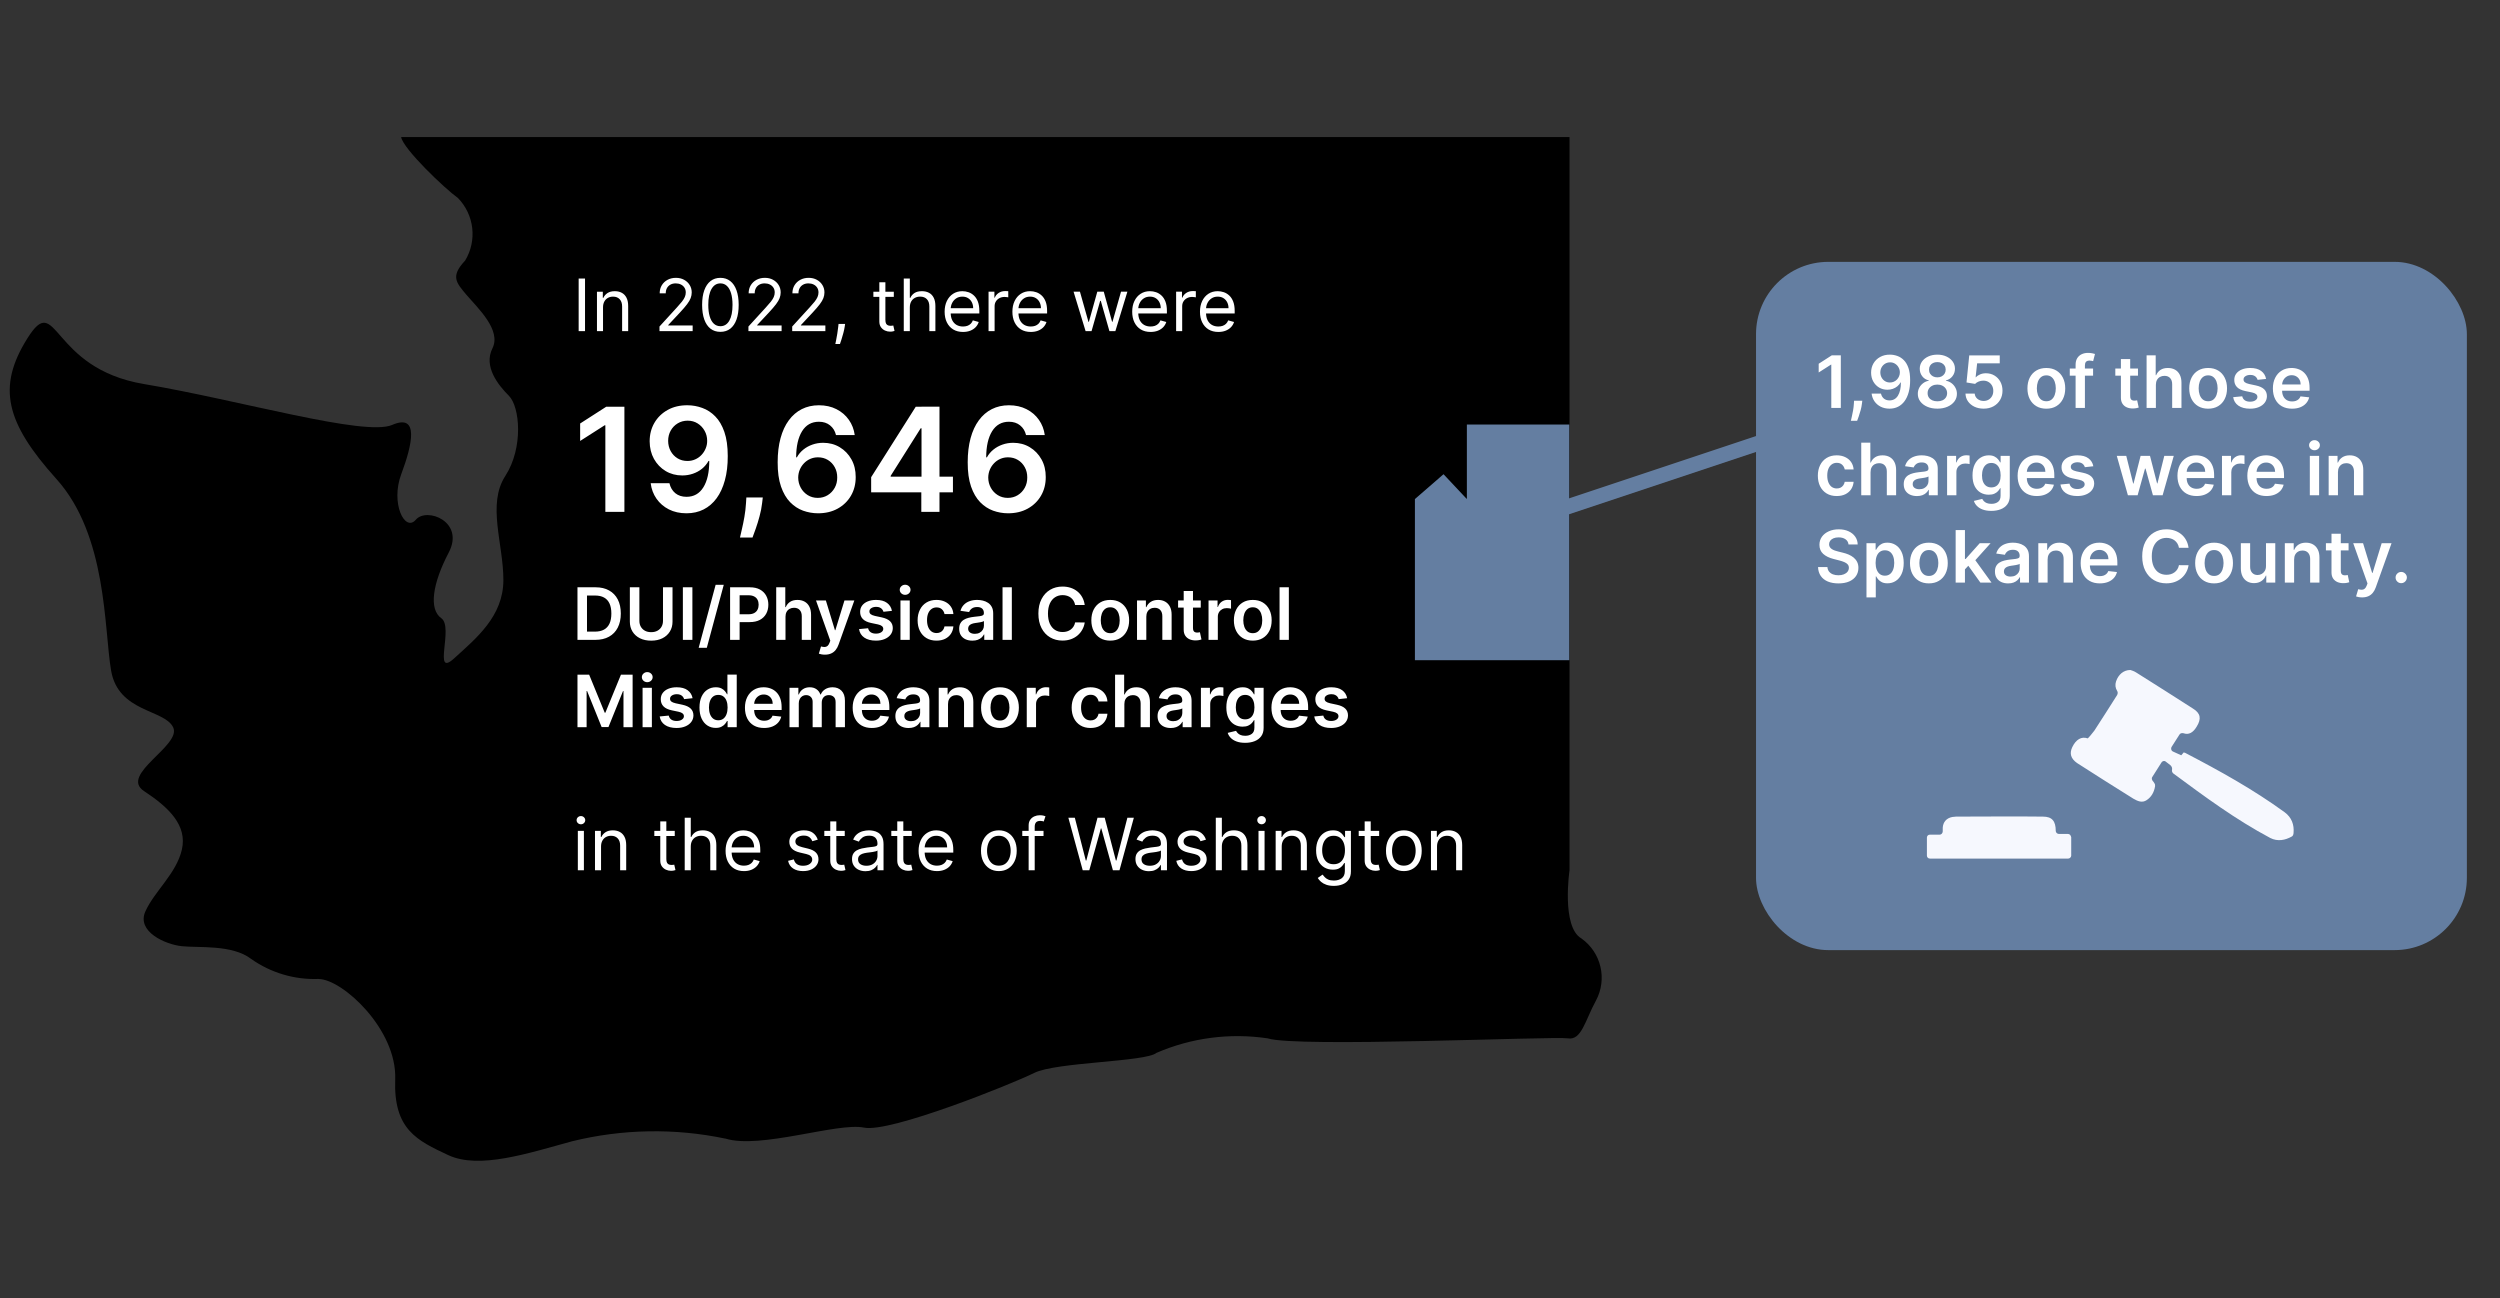 <?xml version="1.0" encoding="utf-8"?>
<svg xmlns="http://www.w3.org/2000/svg" fill="none" height="862" viewBox="0 0 1660 862" width="1660">
  <rect x="0" y="0" width="1660" height="862" fill="#333333" stroke="none"/>
  <path d="m1042.17 91v486.801s-5.54 37.68 7.9 45.334c13.15 9.37 17.27 26.984 9.67 41.212-7.27 13.296-9.57 26.641-18.7 25.12-9.17-1.521-179.957 6.28-199.337 0-25.022-3.729-50.632-.393-73.839 9.665-7.262 6.034-66.578 6.034-81.149 13.296-14.572 7.261-95.721 39.937-113.04 36.306s-69.08 14.572-92.041 7.261v.049c-33.657-7.065-68.393-6.427-101.756 1.766-28.996 7.899-61.672 18.84-82.278 9.175s-36.404-16.976-35.178-50.24c1.275-33.264-35.178-66.676-50.878-66.676l.049-.049c-16.043.638-31.792-4.072-44.843-13.296-12.56-9.666-35.031-7.261-45.973-8.439-10.94-1.129-30.272-9.665-24.236-23.108 6.035-13.443 20.605-25.12 24.236-41.065 3.632-15.945-8.438-27.868-25.119-38.808-16.681-10.94 25.119-30.272 19.331-42.341-5.79-12.069-36.404-9.812-41.212-37.68-4.759-27.868-2.502-89.686-36.306-127.22-33.755-37.533-39.544-61.034-19.331-93.317 20.214-32.283 14.572 19.723 77.519 30.272 62.898 10.548 146.55 35.031 164.749 27.132 18.202-7.899 13.296 13.296 6.035 32.676-7.261 19.331 2.404 38.808 9.665 30.272 7.261-8.537 32.676 1.276 21.833 21.833-10.793 20.606-13.296 37.68-4.906 43.569 8.439 5.887-6.035 39.937 8.537 26.641s32.676-27.869 32.676-52.006c0-24.138-10.941-50.24 1.276-69.08 12.167-18.84 9.665-45.973 2.404-53.233-7.261-7.262-16.976-19.478-10.941-31.547 6.035-12.07-9.665-26.641-16.976-35.178-7.261-8.537-10.941-12.56-1.276-22.961h.049c8.145-13.345 6.182-30.517-4.759-41.703-8.537-6.035-36.306-32.528-37.68-40.428z" fill="#000"/>
  <path d="m1042 438.371v-156.5h-68v49.5l-15.5-16.5-19 16.5v107z" fill="#647ea1"/>
  <g fill="#fff">
    <path d="m388.455 184.962v34.909h-4.228v-34.909zm11.953 19.159v15.75h-4.023v-26.182h3.886v4.091h.341c.614-1.33 1.546-2.398 2.796-3.205 1.25-.818 2.863-1.227 4.841-1.227 1.772 0 3.323.364 4.653 1.091 1.33.716 2.364 1.807 3.102 3.273.739 1.454 1.108 3.295 1.108 5.522v16.637h-4.023v-16.364c0-2.057-.534-3.659-1.602-4.807-1.068-1.159-2.534-1.738-4.398-1.738-1.284 0-2.431.278-3.443.835-1 .557-1.789 1.369-2.369 2.437s-.869 2.364-.869 3.887zm37.487 15.75v-3.069l11.523-12.613c1.352-1.477 2.466-2.762 3.341-3.852.875-1.103 1.522-2.137 1.943-3.103.432-.977.647-2 .647-3.068 0-1.227-.295-2.29-.886-3.187-.579-.898-1.375-1.591-2.386-2.08-1.012-.489-2.148-.733-3.409-.733-1.341 0-2.512.278-3.512.835-.988.546-1.755 1.313-2.301 2.301-.534.989-.801 2.148-.801 3.478h-4.023c0-2.046.472-3.841 1.415-5.387.943-1.545 2.227-2.75 3.852-3.613 1.637-.864 3.472-1.296 5.506-1.296 2.045 0 3.858.432 5.437 1.296 1.58.863 2.819 2.028 3.716 3.494.898 1.466 1.347 3.097 1.347 4.892 0 1.284-.233 2.54-.699 3.767-.454 1.216-1.25 2.574-2.386 4.074-1.125 1.489-2.688 3.307-4.688 5.455l-7.841 8.386v.273h16.228v3.75zm40.449.477c-2.568 0-4.756-.699-6.563-2.097-1.807-1.409-3.187-3.449-4.142-6.119-.954-2.682-1.432-5.92-1.432-9.716 0-3.773.478-6.994 1.432-9.665.966-2.682 2.352-4.727 4.159-6.136 1.818-1.421 4-2.131 6.546-2.131 2.545 0 4.721.71 6.528 2.131 1.818 1.409 3.205 3.454 4.159 6.136.966 2.671 1.449 5.892 1.449 9.665 0 3.796-.477 7.034-1.432 9.716-.954 2.67-2.335 4.71-4.142 6.119-1.807 1.398-3.994 2.097-6.562 2.097zm0-3.75c2.545 0 4.522-1.227 5.932-3.682 1.409-2.454 2.113-5.954 2.113-10.5 0-3.023-.324-5.597-.971-7.722-.637-2.125-1.557-3.744-2.762-4.857-1.193-1.114-2.63-1.671-4.312-1.671-2.523 0-4.495 1.244-5.915 3.733-1.42 2.477-2.131 5.983-2.131 10.517 0 3.023.318 5.591.955 7.705.636 2.113 1.551 3.721 2.744 4.823 1.205 1.103 2.654 1.654 4.347 1.654zm18.613 3.273v-3.069l11.523-12.613c1.352-1.477 2.466-2.762 3.341-3.852.875-1.103 1.523-2.137 1.943-3.103.432-.977.648-2 .648-3.068 0-1.227-.296-2.29-.886-3.187-.58-.898-1.375-1.591-2.387-2.08-1.011-.489-2.148-.733-3.409-.733-1.341 0-2.511.278-3.511.835-.989.546-1.756 1.313-2.301 2.301-.534.989-.802 2.148-.802 3.478h-4.022c0-2.046.471-3.841 1.415-5.387.943-1.545 2.227-2.75 3.852-3.613 1.636-.864 3.471-1.296 5.505-1.296 2.046 0 3.858.432 5.438 1.296 1.58.863 2.818 2.028 3.716 3.494s1.346 3.097 1.346 4.892c0 1.284-.232 2.54-.698 3.767-.455 1.216-1.25 2.574-2.387 4.074-1.125 1.489-2.687 3.307-4.687 5.455l-7.841 8.386v.273h16.227v3.75zm29.063 0v-3.069l11.523-12.613c1.352-1.477 2.466-2.762 3.341-3.852.875-1.103 1.522-2.137 1.943-3.103.432-.977.647-2 .647-3.068 0-1.227-.295-2.29-.886-3.187-.579-.898-1.375-1.591-2.386-2.08-1.012-.489-2.148-.733-3.409-.733-1.341 0-2.512.278-3.512.835-.988.546-1.755 1.313-2.301 2.301-.534.989-.801 2.148-.801 3.478h-4.023c0-2.046.472-3.841 1.415-5.387.943-1.545 2.227-2.75 3.852-3.613 1.637-.864 3.472-1.296 5.506-1.296 2.045 0 3.858.432 5.437 1.296 1.58.863 2.819 2.028 3.716 3.494.898 1.466 1.347 3.097 1.347 4.892 0 1.284-.233 2.54-.699 3.767-.454 1.216-1.25 2.574-2.386 4.074-1.125 1.489-2.688 3.307-4.688 5.455l-7.841 8.386v.273h16.228v3.75zm35.131-4.773-.273 1.841c-.193 1.295-.489 2.682-.887 4.159-.386 1.477-.789 2.869-1.21 4.176-.42 1.307-.767 2.347-1.04 3.119h-3.068c.148-.727.341-1.687.58-2.88.238-1.194.477-2.529.716-4.006.25-1.466.454-2.966.613-4.5l.205-1.909zm32.339-21.409v3.409h-13.568v-3.409zm-9.614-6.273h4.023v24.955c0 1.136.165 1.988.494 2.556.341.557.773.932 1.296 1.125.534.182 1.097.273 1.687.273.444 0 .807-.023 1.091-.068.284-.057.512-.102.682-.136l.818 3.613c-.272.103-.653.205-1.142.307-.488.114-1.108.171-1.858.171-1.136 0-2.25-.245-3.341-.733-1.079-.489-1.977-1.233-2.693-2.233-.704-1-1.057-2.262-1.057-3.784zm20.25 16.705v15.75h-4.022v-34.909h4.022v12.818h.341c.614-1.353 1.534-2.426 2.762-3.222 1.238-.807 2.886-1.21 4.943-1.21 1.784 0 3.346.358 4.687 1.074 1.341.704 2.381 1.79 3.12 3.255.75 1.455 1.125 3.307 1.125 5.557v16.637h-4.023v-16.364c0-2.08-.54-3.688-1.619-4.824-1.069-1.148-2.551-1.721-4.449-1.721-1.318 0-2.5.278-3.546.835-1.034.557-1.852 1.369-2.454 2.437-.591 1.068-.887 2.364-.887 3.887zm35.314 16.295c-2.522 0-4.699-.557-6.528-1.67-1.818-1.125-3.222-2.694-4.21-4.705-.978-2.023-1.466-4.375-1.466-7.057s.488-5.045 1.466-7.091c.988-2.056 2.363-3.659 4.125-4.806 1.772-1.16 3.841-1.739 6.204-1.739 1.364 0 2.71.227 4.04.682 1.33.454 2.54 1.193 3.631 2.216 1.091 1.011 1.96 2.352 2.608 4.022.647 1.671.971 3.728.971 6.171v1.704h-20.182v-3.477h16.091c0-1.477-.295-2.795-.886-3.954-.58-1.16-1.409-2.074-2.489-2.745-1.068-.67-2.329-1.005-3.784-1.005-1.602 0-2.988.397-4.159 1.193-1.159.784-2.051 1.807-2.676 3.068s-.937 2.614-.937 4.057v2.318c0 1.977.34 3.653 1.022 5.028.693 1.364 1.654 2.404 2.881 3.12 1.227.704 2.653 1.056 4.278 1.056 1.057 0 2.012-.147 2.864-.443.864-.307 1.608-.761 2.233-1.363.625-.614 1.108-1.375 1.449-2.284l3.886 1.09c-.409 1.319-1.096 2.478-2.062 3.478-.966.988-2.159 1.761-3.58 2.318-1.42.545-3.017.818-4.79.818zm16.961-.545v-26.182h3.886v3.954h.273c.477-1.295 1.341-2.346 2.591-3.153s2.659-1.21 4.227-1.21c.295 0 .665.005 1.108.017.443.011.778.028 1.005.051v4.091c-.136-.034-.448-.085-.937-.154-.477-.079-.983-.119-1.517-.119-1.273 0-2.409.267-3.409.801-.989.523-1.773 1.25-2.352 2.182-.569.92-.853 1.972-.853 3.153v16.569zm28.039.545c-2.522 0-4.699-.557-6.528-1.67-1.818-1.125-3.222-2.694-4.21-4.705-.978-2.023-1.466-4.375-1.466-7.057s.488-5.045 1.466-7.091c.988-2.056 2.363-3.659 4.125-4.806 1.772-1.16 3.841-1.739 6.204-1.739 1.364 0 2.71.227 4.04.682 1.33.454 2.54 1.193 3.631 2.216 1.091 1.011 1.96 2.352 2.608 4.022.647 1.671.971 3.728.971 6.171v1.704h-20.182v-3.477h16.091c0-1.477-.295-2.795-.886-3.954-.58-1.16-1.409-2.074-2.489-2.745-1.068-.67-2.329-1.005-3.784-1.005-1.602 0-2.988.397-4.159 1.193-1.159.784-2.051 1.807-2.676 3.068s-.937 2.614-.937 4.057v2.318c0 1.977.34 3.653 1.022 5.028.693 1.364 1.654 2.404 2.881 3.12 1.227.704 2.653 1.056 4.278 1.056 1.057 0 2.012-.147 2.864-.443.864-.307 1.608-.761 2.233-1.363.625-.614 1.108-1.375 1.449-2.284l3.886 1.09c-.409 1.319-1.096 2.478-2.062 3.478-.966.988-2.159 1.761-3.58 2.318-1.42.545-3.017.818-4.79.818zm36.392-.545-7.977-26.182h4.227l5.659 20.045h.273l5.591-20.045h4.296l5.522 19.977h.273l5.659-19.977h4.227l-7.977 26.182h-3.954l-5.728-20.114h-.409l-5.727 20.114zm43.155.545c-2.523 0-4.699-.557-6.528-1.67-1.818-1.125-3.222-2.694-4.21-4.705-.978-2.023-1.466-4.375-1.466-7.057s.488-5.045 1.466-7.091c.988-2.056 2.363-3.659 4.125-4.806 1.772-1.16 3.84-1.739 6.204-1.739 1.364 0 2.71.227 4.04.682 1.329.454 2.54 1.193 3.631 2.216 1.09 1.011 1.96 2.352 2.608 4.022.647 1.671.971 3.728.971 6.171v1.704h-20.182v-3.477h16.091c0-1.477-.295-2.795-.886-3.954-.58-1.16-1.409-2.074-2.489-2.745-1.068-.67-2.329-1.005-3.784-1.005-1.602 0-2.989.397-4.159 1.193-1.159.784-2.051 1.807-2.676 3.068s-.938 2.614-.938 4.057v2.318c0 1.977.341 3.653 1.023 5.028.693 1.364 1.654 2.404 2.881 3.12 1.227.704 2.653 1.056 4.278 1.056 1.057 0 2.012-.147 2.864-.443.863-.307 1.608-.761 2.233-1.363.625-.614 1.108-1.375 1.449-2.284l3.886 1.09c-.409 1.319-1.097 2.478-2.062 3.478-.966.988-2.16 1.761-3.58 2.318-1.42.545-3.017.818-4.79.818zm16.96-.545v-26.182h3.887v3.954h.273c.477-1.295 1.34-2.346 2.59-3.153s2.66-1.21 4.228-1.21c.295 0 .664.005 1.108.017.443.011.778.028 1.005.051v4.091c-.136-.034-.449-.085-.937-.154-.477-.079-.983-.119-1.517-.119-1.273 0-2.409.267-3.409.801-.989.523-1.773 1.25-2.353 2.182-.568.92-.852 1.972-.852 3.153v16.569zm28.04.545c-2.523 0-4.699-.557-6.528-1.67-1.818-1.125-3.222-2.694-4.21-4.705-.978-2.023-1.466-4.375-1.466-7.057s.488-5.045 1.466-7.091c.988-2.056 2.363-3.659 4.125-4.806 1.772-1.16 3.84-1.739 6.204-1.739 1.364 0 2.71.227 4.04.682 1.329.454 2.54 1.193 3.631 2.216 1.09 1.011 1.96 2.352 2.608 4.022.647 1.671.971 3.728.971 6.171v1.704h-20.182v-3.477h16.091c0-1.477-.295-2.795-.886-3.954-.58-1.16-1.409-2.074-2.489-2.745-1.068-.67-2.329-1.005-3.784-1.005-1.602 0-2.989.397-4.159 1.193-1.159.784-2.051 1.807-2.676 3.068s-.938 2.614-.938 4.057v2.318c0 1.977.341 3.653 1.023 5.028.693 1.364 1.654 2.404 2.881 3.12 1.227.704 2.653 1.056 4.278 1.056 1.057 0 2.012-.147 2.864-.443.863-.307 1.608-.761 2.233-1.363.625-.614 1.108-1.375 1.449-2.284l3.886 1.09c-.409 1.319-1.097 2.478-2.062 3.478-.966.988-2.16 1.761-3.58 2.318-1.42.545-3.017.818-4.79.818z"/>
    <path d="m383.682 577.871v-26.182h4.023v26.182zm2.045-30.546c-.784 0-1.46-.267-2.028-.801-.557-.534-.835-1.176-.835-1.926s.278-1.392.835-1.926c.568-.534 1.244-.801 2.028-.801s1.455.267 2.012.801c.568.534.852 1.176.852 1.926s-.284 1.392-.852 1.926c-.557.534-1.228.801-2.012.801zm13.368 14.796v15.75h-4.023v-26.182h3.887v4.091h.341c.613-1.33 1.545-2.398 2.795-3.205 1.25-.818 2.864-1.227 4.841-1.227 1.773 0 3.324.364 4.653 1.091 1.33.716 2.364 1.807 3.103 3.273.738 1.454 1.108 3.295 1.108 5.522v16.637h-4.023v-16.364c0-2.057-.534-3.659-1.602-4.807-1.068-1.159-2.534-1.738-4.398-1.738-1.284 0-2.432.278-3.443.835-1 .557-1.79 1.369-2.37 2.437-.579 1.068-.869 2.364-.869 3.887zm48.942-10.432v3.409h-13.568v-3.409zm-9.614-6.273h4.023v24.955c0 1.136.165 1.988.494 2.556.341.557.773.932 1.296 1.125.534.182 1.096.273 1.687.273.443 0 .807-.023 1.091-.068.284-.057.512-.102.682-.136l.818 3.613c-.273.103-.653.205-1.142.307-.488.114-1.108.171-1.858.171-1.136 0-2.25-.245-3.341-.733-1.079-.489-1.977-1.233-2.693-2.233-.704-1-1.057-2.262-1.057-3.784zm20.25 16.705v15.75h-4.022v-34.909h4.022v12.818h.341c.614-1.353 1.534-2.426 2.762-3.222 1.238-.807 2.886-1.21 4.943-1.21 1.784 0 3.346.358 4.687 1.074 1.341.704 2.381 1.79 3.12 3.255.75 1.455 1.125 3.307 1.125 5.557v16.637h-4.023v-16.364c0-2.08-.54-3.688-1.619-4.824-1.069-1.148-2.552-1.721-4.449-1.721-1.319 0-2.5.278-3.546.835-1.034.557-1.852 1.369-2.454 2.437-.591 1.068-.887 2.364-.887 3.887zm35.314 16.295c-2.523 0-4.699-.557-6.528-1.67-1.818-1.125-3.222-2.694-4.21-4.705-.978-2.023-1.466-4.375-1.466-7.057s.488-5.045 1.466-7.091c.988-2.056 2.363-3.659 4.125-4.806 1.772-1.16 3.84-1.739 6.204-1.739 1.364 0 2.71.227 4.04.682 1.329.454 2.54 1.193 3.631 2.216 1.09 1.011 1.96 2.352 2.608 4.022.647 1.671.971 3.728.971 6.171v1.704h-20.182v-3.477h16.091c0-1.477-.295-2.795-.886-3.954-.58-1.16-1.409-2.074-2.489-2.745-1.068-.67-2.329-1.005-3.784-1.005-1.602 0-2.989.397-4.159 1.193-1.159.784-2.051 1.807-2.676 3.068s-.938 2.614-.938 4.057v2.318c0 1.977.341 3.653 1.023 5.028.693 1.364 1.654 2.404 2.881 3.12 1.227.704 2.653 1.056 4.278 1.056 1.057 0 2.012-.147 2.864-.443.863-.307 1.608-.761 2.233-1.363.625-.614 1.108-1.375 1.449-2.284l3.886 1.09c-.409 1.319-1.097 2.478-2.062 3.478-.966.988-2.16 1.761-3.58 2.318-1.42.545-3.017.818-4.79.818zm49.006-20.864-3.614 1.023c-.227-.602-.562-1.187-1.005-1.756-.432-.579-1.023-1.056-1.773-1.431s-1.71-.563-2.881-.563c-1.602 0-2.937.369-4.006 1.108-1.056.727-1.585 1.654-1.585 2.779 0 1 .364 1.789 1.091 2.369.727.579 1.864 1.062 3.409 1.449l3.887.954c2.341.568 4.085 1.438 5.233 2.608 1.147 1.159 1.721 2.654 1.721 4.483 0 1.5-.432 2.841-1.295 4.023-.853 1.182-2.046 2.114-3.58 2.795-1.534.682-3.318 1.023-5.352 1.023-2.671 0-4.881-.579-6.631-1.739-1.75-1.159-2.858-2.852-3.324-5.079l3.819-.955c.363 1.409 1.051 2.466 2.062 3.171 1.023.704 2.358 1.057 4.006 1.057 1.875 0 3.363-.398 4.466-1.194 1.113-.806 1.67-1.772 1.67-2.897 0-.909-.318-1.671-.954-2.284-.637-.625-1.614-1.091-2.932-1.398l-4.364-1.023c-2.398-.568-4.159-1.449-5.284-2.642-1.114-1.204-1.67-2.71-1.67-4.517 0-1.477.414-2.784 1.244-3.92.841-1.137 1.983-2.029 3.426-2.677 1.455-.647 3.102-.971 4.943-.971 2.591 0 4.625.568 6.102 1.704 1.489 1.137 2.546 2.637 3.171 4.5zm17.919-5.863v3.409h-13.568v-3.409zm-9.614-6.273h4.023v24.955c0 1.136.165 1.988.494 2.556.341.557.773.932 1.296 1.125.534.182 1.096.273 1.687.273.443 0 .807-.023 1.091-.068.284-.057.512-.102.682-.136l.818 3.613c-.273.103-.653.205-1.142.307-.488.114-1.108.171-1.858.171-1.136 0-2.25-.245-3.341-.733-1.079-.489-1.977-1.233-2.693-2.233-.704-1-1.057-2.262-1.057-3.784zm23.37 33.068c-1.659 0-3.165-.312-4.517-.937-1.353-.637-2.427-1.551-3.222-2.745-.795-1.204-1.193-2.659-1.193-4.363 0-1.5.295-2.716.886-3.648.591-.943 1.381-1.682 2.369-2.216.989-.534 2.08-.932 3.273-1.193 1.205-.273 2.415-.489 3.631-.648 1.591-.204 2.881-.358 3.869-.46 1-.114 1.727-.301 2.182-.562.466-.262.699-.716.699-1.364v-.136c0-1.682-.46-2.989-1.381-3.921-.909-.932-2.29-1.398-4.142-1.398-1.92 0-3.426.421-4.517 1.262s-1.858 1.738-2.301 2.693l-3.818-1.364c.682-1.591 1.591-2.829 2.727-3.716 1.148-.897 2.398-1.522 3.75-1.875 1.364-.363 2.705-.545 4.023-.545.841 0 1.807.102 2.898.307 1.102.193 2.164.596 3.187 1.21 1.034.614 1.892 1.54 2.574 2.778.682 1.239 1.023 2.898 1.023 4.978v17.25h-4.023v-3.546h-.205c-.272.568-.727 1.176-1.363 1.824-.637.648-1.483 1.199-2.54 1.653-1.057.455-2.347.682-3.869.682zm.613-3.613c1.591 0 2.932-.313 4.023-.938 1.102-.625 1.932-1.432 2.489-2.42.568-.989.852-2.029.852-3.12v-3.681c-.171.204-.546.392-1.125.562-.568.159-1.227.301-1.977.426-.739.114-1.461.216-2.165.307-.693.08-1.256.148-1.688.205-1.045.136-2.022.357-2.931.664-.898.296-1.625.745-2.182 1.347-.546.591-.818 1.398-.818 2.42 0 1.398.517 2.455 1.551 3.171 1.045.704 2.369 1.057 3.971 1.057zm30.115-23.182v3.409h-13.568v-3.409zm-9.613-6.273h4.022v24.955c0 1.136.165 1.988.495 2.556.341.557.772.932 1.295 1.125.534.182 1.097.273 1.688.273.443 0 .806-.023 1.091-.068.284-.057.511-.102.681-.136l.819 3.613c-.273.103-.654.205-1.142.307-.489.114-1.108.171-1.858.171-1.137 0-2.25-.245-3.341-.733-1.08-.489-1.978-1.233-2.694-2.233-.704-1-1.056-2.262-1.056-3.784zm26.36 33c-2.522 0-4.698-.557-6.528-1.67-1.818-1.125-3.222-2.694-4.21-4.705-.977-2.023-1.466-4.375-1.466-7.057s.489-5.045 1.466-7.091c.988-2.056 2.363-3.659 4.125-4.806 1.773-1.16 3.841-1.739 6.204-1.739 1.364 0 2.711.227 4.04.682 1.33.454 2.54 1.193 3.631 2.216 1.091 1.011 1.96 2.352 2.608 4.022.648 1.671.971 3.728.971 6.171v1.704h-20.181v-3.477h16.09c0-1.477-.295-2.795-.886-3.954-.579-1.16-1.409-2.074-2.489-2.745-1.068-.67-2.329-1.005-3.784-1.005-1.602 0-2.988.397-4.159 1.193-1.159.784-2.051 1.807-2.676 3.068s-.937 2.614-.937 4.057v2.318c0 1.977.341 3.653 1.022 5.028.694 1.364 1.654 2.404 2.881 3.12 1.227.704 2.653 1.056 4.278 1.056 1.057 0 2.012-.147 2.864-.443.864-.307 1.608-.761 2.233-1.363.625-.614 1.108-1.375 1.449-2.284l3.886 1.09c-.409 1.319-1.096 2.478-2.062 3.478-.966.988-2.159 1.761-3.58 2.318-1.42.545-3.017.818-4.79.818zm41.097 0c-2.364 0-4.437-.562-6.222-1.687-1.772-1.125-3.159-2.699-4.159-4.722-.988-2.023-1.483-4.386-1.483-7.091 0-2.727.495-5.108 1.483-7.142 1-2.034 2.387-3.614 4.159-4.739 1.785-1.125 3.858-1.687 6.222-1.687s4.432.562 6.205 1.687c1.784 1.125 3.17 2.705 4.159 4.739 1 2.034 1.5 4.415 1.5 7.142 0 2.705-.5 5.068-1.5 7.091-.989 2.023-2.375 3.597-4.159 4.722-1.773 1.125-3.841 1.687-6.205 1.687zm0-3.614c1.796 0 3.273-.46 4.432-1.38 1.159-.921 2.017-2.131 2.574-3.631s.835-3.125.835-4.875-.278-3.381-.835-4.892-1.415-2.733-2.574-3.665-2.636-1.397-4.432-1.397c-1.795 0-3.273.465-4.432 1.397s-2.017 2.154-2.574 3.665c-.556 1.511-.835 3.142-.835 4.892s.279 3.375.835 4.875c.557 1.5 1.415 2.71 2.574 3.631 1.159.92 2.637 1.38 4.432 1.38zm29.663-23.113v3.409h-14.113v-3.409zm-9.886 26.182v-29.796c0-1.5.352-2.75 1.057-3.75.704-1 1.619-1.75 2.744-2.25s2.313-.75 3.563-.75c.988 0 1.795.08 2.42.239s1.091.307 1.398.443l-1.159 3.477c-.205-.068-.489-.153-.852-.255-.353-.103-.819-.154-1.398-.154-1.33 0-2.29.335-2.881 1.006-.579.67-.869 1.653-.869 2.949v28.841zm35.911 0-9.546-34.909h4.296l7.295 28.431h.341l7.432-28.431h4.772l7.432 28.431h.341l7.296-28.431h4.295l-9.545 34.909h-4.364l-7.705-27.819h-.272l-7.705 27.819zm43.943.613c-1.659 0-3.165-.312-4.517-.937-1.353-.637-2.426-1.551-3.222-2.745-.795-1.204-1.193-2.659-1.193-4.363 0-1.5.295-2.716.886-3.648.591-.943 1.381-1.682 2.37-2.216.988-.534 2.079-.932 3.272-1.193 1.205-.273 2.415-.489 3.631-.648 1.591-.204 2.881-.358 3.869-.46 1-.114 1.728-.301 2.182-.562.466-.262.699-.716.699-1.364v-.136c0-1.682-.46-2.989-1.381-3.921-.909-.932-2.289-1.398-4.142-1.398-1.92 0-3.426.421-4.517 1.262s-1.858 1.738-2.301 2.693l-3.818-1.364c.682-1.591 1.591-2.829 2.727-3.716 1.148-.897 2.398-1.522 3.75-1.875 1.364-.363 2.705-.545 4.023-.545.841 0 1.807.102 2.898.307 1.102.193 2.164.596 3.187 1.21 1.034.614 1.892 1.54 2.574 2.778.682 1.239 1.023 2.898 1.023 4.978v17.25h-4.023v-3.546h-.205c-.272.568-.727 1.176-1.363 1.824-.637.648-1.483 1.199-2.54 1.653-1.057.455-2.347.682-3.869.682zm.613-3.613c1.591 0 2.932-.313 4.023-.938 1.102-.625 1.932-1.432 2.489-2.42.568-.989.852-2.029.852-3.12v-3.681c-.17.204-.545.392-1.125.562-.568.159-1.227.301-1.977.426-.739.114-1.46.216-2.165.307-.693.08-1.256.148-1.688.205-1.045.136-2.022.357-2.931.664-.898.296-1.625.745-2.182 1.347-.546.591-.818 1.398-.818 2.42 0 1.398.517 2.455 1.551 3.171 1.045.704 2.369 1.057 3.971 1.057zm37.275-17.319-3.614 1.023c-.227-.602-.563-1.187-1.006-1.756-.432-.579-1.023-1.056-1.773-1.431s-1.71-.563-2.88-.563c-1.602 0-2.938.369-4.006 1.108-1.057.727-1.585 1.654-1.585 2.779 0 1 .364 1.789 1.091 2.369.727.579 1.863 1.062 3.409 1.449l3.886.954c2.341.568 4.085 1.438 5.233 2.608 1.148 1.159 1.722 2.654 1.722 4.483 0 1.5-.432 2.841-1.296 4.023-.852 1.182-2.045 2.114-3.579 2.795-1.534.682-3.318 1.023-5.352 1.023-2.671 0-4.881-.579-6.631-1.739-1.75-1.159-2.858-2.852-3.324-5.079l3.818-.955c.364 1.409 1.051 2.466 2.063 3.171 1.022.704 2.358 1.057 4.005 1.057 1.875 0 3.364-.398 4.466-1.194 1.114-.806 1.671-1.772 1.671-2.897 0-.909-.318-1.671-.955-2.284-.636-.625-1.613-1.091-2.932-1.398l-4.363-1.023c-2.398-.568-4.159-1.449-5.284-2.642-1.114-1.204-1.671-2.71-1.671-4.517 0-1.477.415-2.784 1.244-3.92.841-1.137 1.983-2.029 3.427-2.677 1.454-.647 3.102-.971 4.943-.971 2.591 0 4.625.568 6.102 1.704 1.489 1.137 2.546 2.637 3.171 4.5zm10.555 4.569v15.75h-4.023v-34.909h4.023v12.818h.341c.613-1.353 1.534-2.426 2.761-3.222 1.239-.807 2.887-1.21 4.943-1.21 1.784 0 3.347.358 4.688 1.074 1.341.704 2.381 1.79 3.119 3.255.75 1.455 1.125 3.307 1.125 5.557v16.637h-4.023v-16.364c0-2.08-.539-3.688-1.619-4.824-1.068-1.148-2.551-1.721-4.449-1.721-1.318 0-2.5.278-3.545.835-1.034.557-1.852 1.369-2.455 2.437-.591 1.068-.886 2.364-.886 3.887zm24.337 15.75v-26.182h4.022v26.182zm2.045-30.546c-.784 0-1.46-.267-2.028-.801-.557-.534-.836-1.176-.836-1.926s.279-1.392.836-1.926c.568-.534 1.244-.801 2.028-.801s1.455.267 2.011.801c.569.534.853 1.176.853 1.926s-.284 1.392-.853 1.926c-.556.534-1.227.801-2.011.801zm13.368 14.796v15.75h-4.023v-26.182h3.887v4.091h.34c.614-1.33 1.546-2.398 2.796-3.205 1.25-.818 2.864-1.227 4.841-1.227 1.773 0 3.324.364 4.653 1.091 1.33.716 2.364 1.807 3.103 3.273.738 1.454 1.107 3.295 1.107 5.522v16.637h-4.022v-16.364c0-2.057-.534-3.659-1.603-4.807-1.068-1.159-2.534-1.738-4.397-1.738-1.284 0-2.432.278-3.443.835-1 .557-1.79 1.369-2.37 2.437-.579 1.068-.869 2.364-.869 3.887zm34.624 26.113c-1.944 0-3.614-.25-5.012-.75-1.398-.488-2.562-1.136-3.494-1.943-.921-.795-1.654-1.648-2.199-2.557l3.205-2.25c.363.478.823 1.023 1.38 1.637.557.625 1.318 1.164 2.284 1.619.978.466 2.256.699 3.836.699 2.113 0 3.857-.512 5.232-1.534 1.375-1.023 2.063-2.625 2.063-4.807v-5.318h-.341c-.295.477-.716 1.068-1.261 1.772-.534.694-1.307 1.313-2.319 1.858-1 .534-2.352.802-4.056.802-2.114 0-4.012-.5-5.694-1.5-1.67-1-2.994-2.455-3.971-4.364-.966-1.909-1.449-4.227-1.449-6.955 0-2.681.472-5.017 1.415-7.005.943-2 2.256-3.546 3.937-4.637 1.682-1.102 3.625-1.653 5.83-1.653 1.704 0 3.057.284 4.057.852 1.011.557 1.784 1.193 2.318 1.909.545.705.966 1.284 1.261 1.739h.409v-4.159h3.887v26.932c0 2.25-.512 4.079-1.534 5.488-1.012 1.421-2.375 2.46-4.091 3.12-1.705.67-3.603 1.005-5.693 1.005zm-.137-14.386c1.614 0 2.977-.369 4.091-1.108s1.96-1.801 2.54-3.188c.579-1.386.869-3.045.869-4.977 0-1.886-.284-3.551-.852-4.994s-1.409-2.574-2.523-3.392c-1.113-.818-2.488-1.227-4.125-1.227-1.704 0-3.125.431-4.261 1.295-1.125.864-1.972 2.023-2.54 3.477-.557 1.455-.835 3.068-.835 4.841 0 1.818.284 3.426.852 4.824.58 1.386 1.432 2.477 2.557 3.273 1.136.784 2.545 1.176 4.227 1.176zm30.205-22.159v3.409h-13.568v-3.409zm-9.614-6.273h4.023v24.955c0 1.136.165 1.988.494 2.556.341.557.773.932 1.296 1.125.534.182 1.096.273 1.687.273.443 0 .807-.023 1.091-.068.284-.057.511-.102.682-.136l.818 3.613c-.273.103-.653.205-1.142.307-.489.114-1.108.171-1.858.171-1.136 0-2.25-.245-3.341-.733-1.079-.489-1.977-1.233-2.693-2.233-.705-1-1.057-2.262-1.057-3.784zm26.02 33c-2.364 0-4.438-.562-6.222-1.687-1.772-1.125-3.159-2.699-4.159-4.722-.988-2.023-1.483-4.386-1.483-7.091 0-2.727.495-5.108 1.483-7.142 1-2.034 2.387-3.614 4.159-4.739 1.784-1.125 3.858-1.687 6.222-1.687s4.432.562 6.204 1.687c1.785 1.125 3.171 2.705 4.16 4.739 1 2.034 1.5 4.415 1.5 7.142 0 2.705-.5 5.068-1.5 7.091-.989 2.023-2.375 3.597-4.16 4.722-1.772 1.125-3.84 1.687-6.204 1.687zm0-3.614c1.795 0 3.273-.46 4.432-1.38 1.159-.921 2.017-2.131 2.574-3.631.556-1.5.835-3.125.835-4.875s-.279-3.381-.835-4.892c-.557-1.511-1.415-2.733-2.574-3.665s-2.637-1.397-4.432-1.397c-1.796 0-3.273.465-4.432 1.397s-2.017 2.154-2.574 3.665-.835 3.142-.835 4.892.278 3.375.835 4.875 1.415 2.71 2.574 3.631c1.159.92 2.636 1.38 4.432 1.38zm22.027-12.681v15.75h-4.023v-26.182h3.887v4.091h.34c.614-1.33 1.546-2.398 2.796-3.205 1.25-.818 2.864-1.227 4.841-1.227 1.773 0 3.324.364 4.653 1.091 1.33.716 2.364 1.807 3.103 3.273.738 1.454 1.107 3.295 1.107 5.522v16.637h-4.022v-16.364c0-2.057-.534-3.659-1.603-4.807-1.068-1.159-2.534-1.738-4.397-1.738-1.284 0-2.432.278-3.443.835-1 .557-1.79 1.369-2.37 2.437-.579 1.068-.869 2.364-.869 3.887z"/>
    <path d="m395.273 424.871h-11.83v-34.909h12.068c3.466 0 6.444.698 8.932 2.096 2.5 1.386 4.421 3.381 5.762 5.983 1.34 2.602 2.011 5.716 2.011 9.341 0 3.636-.676 6.761-2.028 9.375-1.341 2.614-3.279 4.619-5.813 6.017-2.523 1.398-5.557 2.097-9.102 2.097zm-5.506-5.472h5.199c2.432 0 4.46-.443 6.085-1.33 1.625-.897 2.847-2.232 3.665-4.005.818-1.784 1.227-4.012 1.227-6.682s-.409-4.886-1.227-6.648c-.818-1.772-2.028-3.096-3.631-3.971-1.591-.887-3.568-1.33-5.932-1.33h-5.386zm50.463-29.437h6.324v22.806c0 2.5-.591 4.699-1.773 6.597-1.17 1.898-2.818 3.381-4.943 4.449-2.125 1.057-4.608 1.585-7.449 1.585-2.852 0-5.341-.528-7.466-1.585-2.125-1.068-3.772-2.551-4.943-4.449-1.17-1.898-1.756-4.097-1.756-6.597v-22.806h6.324v22.278c0 1.454.318 2.75.955 3.886.648 1.137 1.557 2.029 2.727 2.676 1.171.637 2.557.955 4.159.955s2.989-.318 4.159-.955c1.182-.647 2.091-1.539 2.728-2.676.636-1.136.954-2.432.954-3.886zm19.521 0v34.909h-6.323v-34.909zm20.826-1.637-11.25 41.796h-5.404l11.25-41.796zm4.21 36.546v-34.909h13.091c2.682 0 4.932.5 6.75 1.5 1.829 1 3.21 2.375 4.142 4.125.943 1.738 1.415 3.715 1.415 5.931 0 2.239-.472 4.228-1.415 5.966-.943 1.739-2.335 3.108-4.176 4.108-1.841.989-4.108 1.483-6.801 1.483h-8.677v-5.199h7.824c1.569 0 2.853-.272 3.853-.818 1-.545 1.738-1.295 2.216-2.25.488-.954.732-2.051.732-3.29 0-1.238-.244-2.329-.732-3.272-.478-.944-1.222-1.677-2.233-2.199-1-.534-2.29-.801-3.87-.801h-5.795v29.625zm36.788-15.341v15.341h-6.17v-34.909h6.034v13.176h.307c.613-1.478 1.562-2.642 2.846-3.495 1.296-.863 2.944-1.295 4.944-1.295 1.818 0 3.403.381 4.755 1.142s2.398 1.875 3.137 3.341c.75 1.466 1.125 3.256 1.125 5.369v16.671h-6.171v-15.716c0-1.762-.454-3.131-1.364-4.108-.897-.989-2.159-1.483-3.784-1.483-1.091 0-2.068.238-2.931.716-.853.466-1.523 1.142-2.012 2.028-.477.886-.716 1.96-.716 3.222zm26.165 25.159c-.841 0-1.619-.068-2.335-.205-.705-.125-1.267-.272-1.688-.443l1.432-4.807c.898.262 1.699.387 2.404.375.704-.011 1.323-.233 1.858-.665.545-.42 1.005-1.125 1.38-2.113l.529-1.415-9.495-26.727h6.546l6.034 19.773h.273l6.051-19.773h6.562l-10.483 29.352c-.488 1.386-1.136 2.574-1.943 3.563-.807 1-1.795 1.761-2.966 2.284-1.159.534-2.545.801-4.159.801zm44.514-29.08-5.625.614c-.159-.568-.437-1.102-.835-1.602-.386-.5-.909-.904-1.568-1.211-.659-.306-1.466-.46-2.421-.46-1.284 0-2.363.279-3.238.835-.864.557-1.29 1.279-1.279 2.165-.011.762.267 1.381.836 1.858.579.477 1.534.869 2.863 1.176l4.466.955c2.477.534 4.318 1.38 5.523 2.54 1.216 1.159 1.829 2.676 1.841 4.551-.012 1.647-.495 3.102-1.449 4.363-.943 1.25-2.256 2.228-3.938 2.932-1.681.705-3.613 1.057-5.795 1.057-3.205 0-5.784-.67-7.739-2.011-1.954-1.353-3.119-3.233-3.494-5.642l6.017-.58c.273 1.182.852 2.074 1.739 2.676.886.602 2.039.904 3.46.904 1.466 0 2.642-.302 3.528-.904.898-.602 1.347-1.346 1.347-2.233 0-.75-.29-1.369-.869-1.858-.569-.488-1.455-.863-2.66-1.125l-4.465-.937c-2.512-.523-4.37-1.404-5.574-2.642-1.205-1.25-1.801-2.83-1.79-4.739-.011-1.614.426-3.011 1.312-4.193.898-1.193 2.142-2.114 3.733-2.761 1.603-.66 3.449-.989 5.54-.989 3.068 0 5.483.653 7.244 1.96 1.773 1.307 2.87 3.074 3.29 5.301zm5.651 19.262v-26.182h6.17v26.182zm3.102-29.898c-.977 0-1.818-.324-2.523-.972-.704-.659-1.056-1.449-1.056-2.369 0-.932.352-1.722 1.056-2.369.705-.659 1.546-.989 2.523-.989.989 0 1.83.33 2.523.989.704.647 1.057 1.437 1.057 2.369 0 .92-.353 1.71-1.057 2.369-.693.648-1.534.972-2.523.972zm20.834 30.409c-2.614 0-4.858-.574-6.733-1.722-1.864-1.147-3.301-2.733-4.313-4.755-1-2.034-1.5-4.375-1.5-7.023 0-2.659.512-5.006 1.535-7.04 1.022-2.045 2.465-3.636 4.329-4.773 1.875-1.147 4.091-1.721 6.648-1.721 2.125 0 4.006.392 5.642 1.176 1.648.773 2.96 1.869 3.937 3.29.978 1.409 1.534 3.057 1.671 4.943h-5.898c-.239-1.261-.807-2.313-1.704-3.153-.887-.853-2.074-1.279-3.563-1.279-1.261 0-2.369.341-3.324 1.023-.954.67-1.699 1.636-2.233 2.898-.522 1.261-.784 2.772-.784 4.534 0 1.784.262 3.318.784 4.602.523 1.273 1.256 2.256 2.199 2.949.955.682 2.074 1.023 3.358 1.023.909 0 1.722-.171 2.438-.512.727-.352 1.335-.858 1.823-1.517.489-.659.824-1.46 1.006-2.403h5.898c-.148 1.852-.693 3.494-1.637 4.926-.943 1.42-2.227 2.534-3.852 3.341-1.625.795-3.534 1.193-5.727 1.193zm23.817.017c-1.659 0-3.154-.295-4.483-.886-1.318-.603-2.364-1.489-3.137-2.659-.761-1.171-1.142-2.614-1.142-4.33 0-1.477.273-2.699.818-3.665.546-.966 1.29-1.738 2.233-2.318.944-.579 2.006-1.017 3.188-1.312 1.193-.307 2.426-.529 3.699-.665 1.534-.159 2.778-.301 3.733-.426.954-.137 1.647-.341 2.079-.614.443-.284.665-.722.665-1.312v-.103c0-1.284-.381-2.278-1.142-2.983-.761-.704-1.858-1.057-3.29-1.057-1.511 0-2.71.33-3.596.989-.875.659-1.466 1.438-1.773 2.335l-5.761-.818c.454-1.591 1.204-2.92 2.25-3.988 1.045-1.08 2.323-1.887 3.835-2.421 1.511-.545 3.182-.818 5.011-.818 1.262 0 2.517.148 3.767.443 1.25.296 2.392.784 3.426 1.466 1.034.67 1.864 1.585 2.489 2.744.636 1.159.955 2.608.955 4.347v17.523h-5.932v-3.597h-.205c-.375.727-.903 1.409-1.585 2.045-.671.625-1.517 1.131-2.54 1.518-1.011.375-2.199.562-3.562.562zm1.602-4.534c1.239 0 2.312-.244 3.222-.733.909-.5 1.607-1.159 2.096-1.977.5-.818.75-1.711.75-2.676v-3.086c-.193.159-.523.307-.989.444-.454.136-.965.255-1.534.357-.568.103-1.13.194-1.687.273-.557.08-1.04.148-1.449.205-.92.125-1.744.329-2.472.613-.727.284-1.301.682-1.721 1.194-.421.5-.631 1.147-.631 1.943 0 1.136.415 1.994 1.244 2.574.83.579 1.887.869 3.171.869zm24.597-30.903v34.909h-6.171v-34.909zm48.404 11.778h-6.375c-.181-1.046-.517-1.972-1.005-2.778-.489-.819-1.097-1.512-1.824-2.08s-1.557-.994-2.489-1.278c-.92-.296-1.915-.444-2.983-.444-1.897 0-3.579.478-5.045 1.432-1.466.943-2.614 2.33-3.443 4.159-.83 1.818-1.245 4.04-1.245 6.665 0 2.671.415 4.921 1.245 6.75.841 1.818 1.988 3.193 3.443 4.125 1.466.921 3.142 1.381 5.028 1.381 1.046 0 2.023-.137 2.932-.409.92-.284 1.744-.699 2.472-1.245.738-.545 1.358-1.216 1.858-2.011.511-.795.863-1.705 1.056-2.727l6.375.034c-.238 1.659-.755 3.216-1.551 4.67-.784 1.455-1.812 2.739-3.085 3.853-1.273 1.102-2.761 1.965-4.466 2.59-1.704.614-3.596.921-5.676.921-3.068 0-5.807-.71-8.216-2.131-2.409-1.42-4.307-3.471-5.693-6.153s-2.08-5.898-2.08-9.648c0-3.761.699-6.977 2.097-9.648 1.398-2.681 3.301-4.733 5.71-6.153 2.409-1.421 5.137-2.131 8.182-2.131 1.943 0 3.75.273 5.42.818 1.671.546 3.16 1.347 4.466 2.404 1.307 1.045 2.381 2.329 3.222 3.852.852 1.511 1.409 3.239 1.67 5.182zm16.939 23.642c-2.557 0-4.772-.563-6.647-1.688s-3.33-2.698-4.364-4.721c-1.023-2.023-1.534-4.386-1.534-7.091s.511-5.074 1.534-7.108c1.034-2.034 2.489-3.614 4.364-4.739s4.09-1.687 6.647-1.687 4.773.562 6.648 1.687 3.324 2.705 4.347 4.739c1.034 2.034 1.551 4.403 1.551 7.108s-.517 5.068-1.551 7.091c-1.023 2.023-2.472 3.596-4.347 4.721s-4.091 1.688-6.648 1.688zm.034-4.943c1.387 0 2.546-.381 3.478-1.142.931-.773 1.625-1.807 2.079-3.103.466-1.295.699-2.738.699-4.329 0-1.602-.233-3.051-.699-4.347-.454-1.306-1.148-2.346-2.079-3.119-.932-.773-2.091-1.159-3.478-1.159-1.42 0-2.602.386-3.545 1.159-.932.773-1.631 1.813-2.097 3.119-.454 1.296-.681 2.745-.681 4.347 0 1.591.227 3.034.681 4.329.466 1.296 1.165 2.33 2.097 3.103.943.761 2.125 1.142 3.545 1.142zm23.919-10.909v15.341h-6.17v-26.182h5.898v4.449h.307c.602-1.466 1.562-2.631 2.88-3.495 1.33-.863 2.972-1.295 4.926-1.295 1.807 0 3.381.386 4.722 1.159 1.352.773 2.398 1.892 3.136 3.358.75 1.466 1.12 3.244 1.108 5.335v16.671h-6.17v-15.716c0-1.75-.455-3.12-1.364-4.108-.898-.989-2.142-1.483-3.733-1.483-1.079 0-2.04.238-2.881.716-.829.466-1.482 1.142-1.96 2.028-.466.886-.699 1.96-.699 3.222zm36.154-10.841v4.773h-15.051v-4.773zm-11.335-6.273h6.17v24.58c0 .829.125 1.466.375 1.909.261.432.602.727 1.023.886.42.159.886.239 1.398.239.386 0 .738-.029 1.056-.086.33-.056.58-.107.75-.153l1.04 4.824c-.329.114-.801.239-1.415.375-.602.136-1.341.216-2.216.239-1.545.045-2.937-.188-4.176-.699-1.238-.523-2.221-1.33-2.949-2.421-.715-1.091-1.068-2.454-1.056-4.091zm16.495 32.455v-26.182h5.983v4.363h.273c.477-1.511 1.295-2.676 2.455-3.494 1.17-.829 2.505-1.244 4.005-1.244.341 0 .722.017 1.142.051.432.023.79.062 1.074.119v5.676c-.261-.091-.676-.17-1.244-.238-.557-.08-1.097-.12-1.619-.12-1.125 0-2.137.245-3.035.733-.886.478-1.585 1.142-2.096 1.995-.512.852-.767 1.835-.767 2.949v15.392zm29.374.511c-2.557 0-4.773-.563-6.648-1.688s-3.329-2.698-4.363-4.721c-1.023-2.023-1.535-4.386-1.535-7.091s.512-5.074 1.535-7.108c1.034-2.034 2.488-3.614 4.363-4.739s4.091-1.687 6.648-1.687 4.773.562 6.648 1.687 3.324 2.705 4.346 4.739c1.034 2.034 1.551 4.403 1.551 7.108s-.517 5.068-1.551 7.091c-1.022 2.023-2.471 3.596-4.346 4.721s-4.091 1.688-6.648 1.688zm.034-4.943c1.386 0 2.545-.381 3.477-1.142.932-.773 1.625-1.807 2.08-3.103.466-1.295.699-2.738.699-4.329 0-1.602-.233-3.051-.699-4.347-.455-1.306-1.148-2.346-2.08-3.119s-2.091-1.159-3.477-1.159c-1.42 0-2.602.386-3.545 1.159-.932.773-1.631 1.813-2.097 3.119-.455 1.296-.682 2.745-.682 4.347 0 1.591.227 3.034.682 4.329.466 1.296 1.165 2.33 2.097 3.103.943.761 2.125 1.142 3.545 1.142zm23.919-30.477v34.909h-6.17v-34.909zm-472.351 58h7.739l10.363 25.295h.41l10.363-25.295h7.739v34.909h-6.068v-23.983h-.324l-9.648 23.88h-4.534l-9.648-23.931h-.324v24.034h-6.068zm43.227 34.909v-26.182h6.171v26.182zm3.103-29.898c-.978 0-1.818-.324-2.523-.972-.705-.659-1.057-1.449-1.057-2.369 0-.932.352-1.722 1.057-2.369.705-.659 1.545-.989 2.523-.989.988 0 1.829.33 2.522.989.705.647 1.057 1.437 1.057 2.369 0 .92-.352 1.71-1.057 2.369-.693.648-1.534.972-2.522.972zm30.106 10.636-5.625.614c-.159-.568-.437-1.102-.835-1.602-.386-.5-.909-.904-1.568-1.211-.659-.306-1.466-.46-2.421-.46-1.284 0-2.363.279-3.238.835-.864.557-1.29 1.279-1.279 2.165-.011.762.267 1.381.836 1.858.579.477 1.534.869 2.863 1.176l4.466.955c2.477.534 4.318 1.38 5.523 2.54 1.216 1.159 1.829 2.676 1.841 4.551-.012 1.647-.495 3.102-1.449 4.363-.943 1.25-2.256 2.228-3.938 2.932-1.681.705-3.613 1.057-5.795 1.057-3.205 0-5.784-.67-7.739-2.011-1.954-1.353-3.119-3.233-3.494-5.642l6.017-.58c.273 1.182.852 2.074 1.739 2.676.886.602 2.039.904 3.46.904 1.466 0 2.642-.302 3.528-.904.898-.602 1.347-1.346 1.347-2.233 0-.75-.29-1.369-.869-1.858-.569-.488-1.455-.863-2.66-1.125l-4.465-.937c-2.512-.523-4.37-1.404-5.574-2.642-1.205-1.25-1.801-2.83-1.79-4.739-.011-1.614.426-3.011 1.312-4.193.898-1.193 2.142-2.114 3.733-2.761 1.603-.66 3.449-.989 5.54-.989 3.068 0 5.483.653 7.244 1.96 1.773 1.307 2.87 3.074 3.29 5.301zm15.367 19.722c-2.057 0-3.898-.529-5.523-1.585-1.625-1.057-2.909-2.591-3.852-4.603-.943-2.011-1.415-4.454-1.415-7.329 0-2.909.477-5.364 1.432-7.364.966-2.011 2.267-3.528 3.903-4.551 1.637-1.034 3.46-1.551 5.472-1.551 1.534 0 2.795.261 3.784.784.989.511 1.773 1.131 2.352 1.858.58.716 1.029 1.392 1.347 2.028h.255v-13.056h6.188v34.909h-6.068v-4.125h-.375c-.318.636-.779 1.312-1.381 2.028-.602.705-1.398 1.307-2.386 1.807-.989.5-2.233.75-3.733.75zm1.721-5.063c1.307 0 2.421-.352 3.341-1.056.921-.716 1.62-1.711 2.097-2.983.477-1.273.716-2.756.716-4.449s-.239-3.165-.716-4.415c-.466-1.25-1.159-2.222-2.08-2.915-.909-.693-2.028-1.04-3.358-1.04-1.375 0-2.522.358-3.443 1.074-.92.716-1.613 1.705-2.079 2.966-.466 1.262-.699 2.705-.699 4.33 0 1.636.233 3.096.699 4.38.477 1.273 1.176 2.279 2.096 3.017.932.728 2.074 1.091 3.426 1.091zm30.388 5.114c-2.625 0-4.892-.545-6.801-1.636-1.898-1.103-3.358-2.659-4.381-4.671-1.022-2.023-1.534-4.403-1.534-7.142 0-2.693.512-5.057 1.534-7.091 1.034-2.045 2.478-3.636 4.33-4.773 1.852-1.147 4.028-1.721 6.528-1.721 1.614 0 3.137.261 4.568.784 1.444.511 2.716 1.307 3.819 2.386 1.113 1.08 1.988 2.455 2.625 4.125.636 1.659.954 3.637.954 5.932v1.892h-21.46v-4.159h15.545c-.011-1.182-.267-2.233-.767-3.153-.5-.932-1.199-1.665-2.096-2.199-.887-.534-1.921-.801-3.103-.801-1.261 0-2.369.307-3.323.92-.955.602-1.699 1.398-2.233 2.387-.523.977-.79 2.051-.801 3.221v3.631c0 1.523.278 2.829.835 3.92.557 1.08 1.335 1.909 2.335 2.489 1 .568 2.17.852 3.511.852.898 0 1.711-.125 2.438-.375.727-.261 1.358-.642 1.892-1.142s.937-1.119 1.21-1.858l5.761.648c-.363 1.523-1.056 2.852-2.079 3.989-1.011 1.125-2.307 2-3.886 2.625-1.58.613-3.387.92-5.421.92zm16.862-.511v-26.182h5.898v4.449h.307c.545-1.5 1.449-2.671 2.71-3.512 1.261-.852 2.767-1.278 4.517-1.278 1.773 0 3.267.432 4.483 1.295 1.227.853 2.091 2.017 2.591 3.495h.273c.579-1.455 1.557-2.614 2.932-3.478 1.386-.875 3.028-1.312 4.926-1.312 2.409 0 4.375.761 5.897 2.284 1.523 1.523 2.285 3.744 2.285 6.665v17.574h-6.188v-16.62c0-1.625-.432-2.812-1.295-3.562-.864-.762-1.921-1.142-3.171-1.142-1.489 0-2.653.466-3.494 1.397-.83.921-1.245 2.12-1.245 3.597v16.33h-6.051v-16.875c0-1.353-.409-2.432-1.227-3.239-.807-.807-1.864-1.21-3.17-1.21-.887 0-1.694.227-2.421.682-.727.443-1.307 1.073-1.738 1.892-.432.806-.648 1.75-.648 2.829v15.921zm54.669.511c-2.625 0-4.892-.545-6.801-1.636-1.897-1.103-3.358-2.659-4.38-4.671-1.023-2.023-1.535-4.403-1.535-7.142 0-2.693.512-5.057 1.535-7.091 1.034-2.045 2.477-3.636 4.329-4.773 1.852-1.147 4.028-1.721 6.528-1.721 1.614 0 3.137.261 4.569.784 1.443.511 2.716 1.307 3.818 2.386 1.114 1.08 1.989 2.455 2.625 4.125.636 1.659.954 3.637.954 5.932v1.892h-21.46v-4.159h15.546c-.012-1.182-.267-2.233-.767-3.153-.5-.932-1.199-1.665-2.097-2.199-.886-.534-1.92-.801-3.102-.801-1.262 0-2.37.307-3.324.92-.955.602-1.699 1.398-2.233 2.387-.523.977-.79 2.051-.801 3.221v3.631c0 1.523.278 2.829.835 3.92.557 1.08 1.335 1.909 2.335 2.489 1 .568 2.171.852 3.512.852.897 0 1.71-.125 2.437-.375.727-.261 1.358-.642 1.892-1.142s.938-1.119 1.21-1.858l5.762.648c-.364 1.523-1.057 2.852-2.08 3.989-1.011 1.125-2.307 2-3.886 2.625-1.58.613-3.387.92-5.421.92zm24.397.017c-1.659 0-3.154-.295-4.483-.886-1.318-.603-2.364-1.489-3.137-2.659-.761-1.171-1.142-2.614-1.142-4.33 0-1.477.273-2.699.818-3.665.546-.966 1.29-1.738 2.233-2.318.944-.579 2.006-1.017 3.188-1.312 1.193-.307 2.426-.529 3.699-.665 1.534-.159 2.778-.301 3.733-.426.954-.137 1.647-.341 2.079-.614.443-.284.665-.722.665-1.312v-.103c0-1.284-.381-2.278-1.142-2.983-.761-.704-1.858-1.057-3.29-1.057-1.511 0-2.71.33-3.596.989-.875.659-1.466 1.438-1.773 2.335l-5.761-.818c.454-1.591 1.204-2.92 2.25-3.988 1.045-1.08 2.323-1.887 3.835-2.421 1.511-.545 3.182-.818 5.011-.818 1.262 0 2.517.148 3.767.443 1.25.296 2.392.784 3.426 1.466 1.034.67 1.864 1.585 2.489 2.744.636 1.159.955 2.608.955 4.347v17.523h-5.932v-3.597h-.205c-.375.727-.903 1.409-1.585 2.045-.671.625-1.517 1.131-2.54 1.518-1.011.375-2.199.562-3.562.562zm1.602-4.534c1.239 0 2.312-.244 3.222-.733.909-.5 1.607-1.159 2.096-1.977.5-.818.75-1.711.75-2.676v-3.086c-.193.159-.523.307-.989.444-.454.136-.965.255-1.534.357-.568.103-1.13.194-1.687.273-.557.08-1.04.148-1.449.205-.92.125-1.744.329-2.472.613-.727.284-1.301.682-1.721 1.194-.421.5-.631 1.147-.631 1.943 0 1.136.415 1.994 1.244 2.574.83.579 1.887.869 3.171.869zm24.597-11.335v15.341h-6.171v-26.182h5.898v4.449h.307c.602-1.466 1.562-2.631 2.88-3.495 1.33-.863 2.972-1.295 4.926-1.295 1.807 0 3.381.386 4.722 1.159 1.352.773 2.398 1.892 3.136 3.358.75 1.466 1.12 3.244 1.108 5.335v16.671h-6.17v-15.716c0-1.75-.455-3.12-1.364-4.108-.897-.989-2.142-1.483-3.733-1.483-1.079 0-2.039.238-2.88.716-.83.466-1.483 1.142-1.961 2.028-.466.886-.698 1.96-.698 3.222zm34.5 15.852c-2.557 0-4.773-.563-6.648-1.688s-3.33-2.698-4.364-4.721c-1.023-2.023-1.534-4.386-1.534-7.091s.511-5.074 1.534-7.108c1.034-2.034 2.489-3.614 4.364-4.739s4.091-1.687 6.648-1.687c2.556 0 4.772.562 6.647 1.687s3.324 2.705 4.347 4.739c1.034 2.034 1.551 4.403 1.551 7.108s-.517 5.068-1.551 7.091c-1.023 2.023-2.472 3.596-4.347 4.721s-4.091 1.688-6.647 1.688zm.034-4.943c1.386 0 2.545-.381 3.477-1.142.932-.773 1.625-1.807 2.079-3.103.466-1.295.699-2.738.699-4.329 0-1.602-.233-3.051-.699-4.347-.454-1.306-1.147-2.346-2.079-3.119s-2.091-1.159-3.477-1.159c-1.421 0-2.603.386-3.546 1.159-.932.773-1.631 1.813-2.096 3.119-.455 1.296-.682 2.745-.682 4.347 0 1.591.227 3.034.682 4.329.465 1.296 1.164 2.33 2.096 3.103.943.761 2.125 1.142 3.546 1.142zm17.748 4.432v-26.182h5.983v4.363h.273c.477-1.511 1.295-2.676 2.454-3.494 1.171-.829 2.506-1.244 4.006-1.244.341 0 .722.017 1.142.051.432.023.79.062 1.074.119v5.676c-.261-.091-.676-.17-1.244-.238-.557-.08-1.097-.12-1.62-.12-1.125 0-2.136.245-3.034.733-.886.478-1.585 1.142-2.096 1.995-.512.852-.767 1.835-.767 2.949v15.392zm42.358.511c-2.613 0-4.858-.574-6.733-1.722-1.863-1.147-3.301-2.733-4.312-4.755-1-2.034-1.5-4.375-1.5-7.023 0-2.659.511-5.006 1.534-7.04 1.023-2.045 2.466-3.636 4.329-4.773 1.875-1.147 4.091-1.721 6.648-1.721 2.125 0 4.006.392 5.642 1.176 1.648.773 2.96 1.869 3.938 3.29.977 1.409 1.534 3.057 1.67 4.943h-5.898c-.238-1.261-.806-2.313-1.704-3.153-.887-.853-2.074-1.279-3.563-1.279-1.261 0-2.369.341-3.324 1.023-.954.67-1.698 1.636-2.233 2.898-.522 1.261-.784 2.772-.784 4.534 0 1.784.262 3.318.784 4.602.523 1.273 1.256 2.256 2.199 2.949.955.682 2.074 1.023 3.358 1.023.909 0 1.722-.171 2.438-.512.727-.352 1.335-.858 1.824-1.517.488-.659.824-1.46 1.005-2.403h5.898c-.148 1.852-.693 3.494-1.636 4.926-.943 1.42-2.228 2.534-3.853 3.341-1.625.795-3.534 1.193-5.727 1.193zm22.453-15.852v15.341h-6.17v-34.909h6.034v13.176h.307c.613-1.478 1.562-2.642 2.846-3.495 1.296-.863 2.944-1.295 4.944-1.295 1.818 0 3.403.381 4.755 1.142s2.398 1.875 3.137 3.341c.75 1.466 1.125 3.256 1.125 5.369v16.671h-6.171v-15.716c0-1.762-.454-3.131-1.364-4.108-.897-.989-2.159-1.483-3.784-1.483-1.091 0-2.068.238-2.931.716-.853.466-1.523 1.142-2.012 2.028-.477.886-.716 1.96-.716 3.222zm30.801 15.869c-1.659 0-3.153-.295-4.483-.886-1.318-.603-2.363-1.489-3.136-2.659-.761-1.171-1.142-2.614-1.142-4.33 0-1.477.273-2.699.818-3.665.546-.966 1.29-1.738 2.233-2.318.943-.579 2.006-1.017 3.188-1.312 1.193-.307 2.426-.529 3.699-.665 1.534-.159 2.778-.301 3.733-.426.954-.137 1.647-.341 2.079-.614.443-.284.665-.722.665-1.312v-.103c0-1.284-.381-2.278-1.142-2.983-.762-.704-1.858-1.057-3.29-1.057-1.511 0-2.71.33-3.597.989-.875.659-1.465 1.438-1.772 2.335l-5.762-.818c.455-1.591 1.205-2.92 2.25-3.988 1.046-1.08 2.324-1.887 3.836-2.421 1.511-.545 3.181-.818 5.011-.818 1.261 0 2.517.148 3.767.443 1.25.296 2.392.784 3.426 1.466 1.034.67 1.864 1.585 2.489 2.744.636 1.159.954 2.608.954 4.347v17.523h-5.932v-3.597h-.204c-.375.727-.903 1.409-1.585 2.045-.671.625-1.517 1.131-2.54 1.518-1.011.375-2.199.562-3.563.562zm1.603-4.534c1.238 0 2.312-.244 3.221-.733.909-.5 1.608-1.159 2.097-1.977.5-.818.75-1.711.75-2.676v-3.086c-.193.159-.523.307-.989.444-.454.136-.966.255-1.534.357-.568.103-1.131.194-1.687.273-.557.08-1.04.148-1.449.205-.921.125-1.745.329-2.472.613s-1.301.682-1.721 1.194c-.421.5-.631 1.147-.631 1.943 0 1.136.415 1.994 1.244 2.574.83.579 1.887.869 3.171.869zm18.426 4.006v-26.182h5.983v4.363h.273c.477-1.511 1.295-2.676 2.454-3.494 1.171-.829 2.506-1.244 4.006-1.244.341 0 .721.017 1.142.051.432.023.79.062 1.074.119v5.676c-.262-.091-.676-.17-1.245-.238-.556-.08-1.096-.12-1.619-.12-1.125 0-2.136.245-3.034.733-.886.478-1.585 1.142-2.097 1.995-.511.852-.767 1.835-.767 2.949v15.392zm29.339 10.363c-2.216 0-4.119-.301-5.71-.903-1.591-.591-2.869-1.387-3.835-2.387s-1.637-2.107-2.011-3.323l5.556-1.347c.25.511.614 1.017 1.091 1.517.478.511 1.12.932 1.926 1.261.819.341 1.847.512 3.086.512 1.75 0 3.198-.426 4.346-1.279 1.148-.841 1.722-2.227 1.722-4.159v-4.96h-.307c-.318.636-.784 1.29-1.398 1.96-.602.671-1.403 1.233-2.403 1.688-.989.454-2.233.682-3.733.682-2.012 0-3.835-.472-5.472-1.415-1.625-.955-2.92-2.375-3.886-4.262-.955-1.897-1.432-4.272-1.432-7.125 0-2.875.477-5.301 1.432-7.278.966-1.989 2.267-3.494 3.903-4.517 1.637-1.034 3.461-1.551 5.472-1.551 1.534 0 2.795.261 3.784.784 1 .511 1.795 1.131 2.386 1.858.591.716 1.04 1.392 1.347 2.028h.341v-4.329h6.085v26.608c0 2.238-.534 4.091-1.602 5.557-1.068 1.465-2.529 2.562-4.381 3.289-1.852.728-3.954 1.091-6.307 1.091zm.051-15.579c1.307 0 2.421-.318 3.341-.955.921-.636 1.62-1.551 2.097-2.744s.716-2.625.716-4.296c0-1.647-.239-3.091-.716-4.329-.466-1.239-1.159-2.199-2.08-2.881-.909-.693-2.028-1.04-3.358-1.04-1.375 0-2.522.358-3.443 1.074-.92.716-1.613 1.699-2.079 2.949-.466 1.239-.699 2.648-.699 4.227 0 1.603.233 3.006.699 4.211.477 1.193 1.176 2.125 2.096 2.795.932.659 2.074.989 3.426.989zm30.154 5.727c-2.625 0-4.892-.545-6.801-1.636-1.898-1.103-3.358-2.659-4.381-4.671-1.023-2.023-1.534-4.403-1.534-7.142 0-2.693.511-5.057 1.534-7.091 1.034-2.045 2.477-3.636 4.33-4.773 1.852-1.147 4.028-1.721 6.528-1.721 1.614 0 3.136.261 4.568.784 1.443.511 2.716 1.307 3.818 2.386 1.114 1.08 1.989 2.455 2.625 4.125.637 1.659.955 3.637.955 5.932v1.892h-21.46v-4.159h15.545c-.011-1.182-.267-2.233-.767-3.153-.5-.932-1.199-1.665-2.097-2.199-.886-.534-1.92-.801-3.102-.801-1.261 0-2.369.307-3.324.92-.954.602-1.698 1.398-2.233 2.387-.522.977-.789 2.051-.801 3.221v3.631c0 1.523.279 2.829.836 3.92.556 1.08 1.335 1.909 2.335 2.489 1 .568 2.17.852 3.511.852.898 0 1.71-.125 2.438-.375.727-.261 1.358-.642 1.892-1.142s.937-1.119 1.21-1.858l5.761.648c-.363 1.523-1.057 2.852-2.079 3.989-1.012 1.125-2.307 2-3.887 2.625-1.579.613-3.386.92-5.42.92zm37.555-19.773-5.625.614c-.159-.568-.437-1.102-.835-1.602-.386-.5-.909-.904-1.568-1.211-.659-.306-1.466-.46-2.421-.46-1.284 0-2.363.279-3.238.835-.864.557-1.29 1.279-1.279 2.165-.011.762.267 1.381.836 1.858.579.477 1.534.869 2.863 1.176l4.466.955c2.477.534 4.318 1.38 5.523 2.54 1.216 1.159 1.829 2.676 1.841 4.551-.012 1.647-.495 3.102-1.449 4.363-.943 1.25-2.256 2.228-3.938 2.932-1.681.705-3.613 1.057-5.795 1.057-3.205 0-5.784-.67-7.739-2.011-1.954-1.353-3.119-3.233-3.494-5.642l6.017-.58c.273 1.182.852 2.074 1.739 2.676.886.602 2.039.904 3.46.904 1.466 0 2.642-.302 3.528-.904.898-.602 1.347-1.346 1.347-2.233 0-.75-.29-1.369-.869-1.858-.569-.488-1.455-.863-2.66-1.125l-4.465-.937c-2.512-.523-4.37-1.404-5.574-2.642-1.205-1.25-1.801-2.83-1.79-4.739-.011-1.614.426-3.011 1.312-4.193.898-1.193 2.142-2.114 3.733-2.761 1.603-.66 3.449-.989 5.54-.989 3.068 0 5.483.653 7.244 1.96 1.773 1.307 2.87 3.074 3.29 5.301z"/>
    <path d="m414.602 270.052v69.819h-12.647v-57.512h-.41l-16.329 10.432v-11.591l17.352-11.148zm41.966-.954c3.341.023 6.591.614 9.75 1.773 3.182 1.136 6.046 3 8.591 5.591 2.546 2.568 4.568 6.011 6.068 10.329s2.25 9.659 2.25 16.023c.023 6-.613 11.363-1.909 16.091-1.273 4.704-3.102 8.682-5.488 11.932-2.387 3.25-5.262 5.727-8.625 7.431-3.364 1.705-7.148 2.557-11.353 2.557-4.409 0-8.318-.863-11.727-2.591-3.386-1.727-6.125-4.091-8.216-7.091s-3.375-6.431-3.852-10.295h12.443c.636 2.773 1.932 4.977 3.886 6.614 1.978 1.613 4.466 2.42 7.466 2.42 4.841 0 8.568-2.102 11.182-6.307 2.614-4.204 3.921-10.045 3.921-17.523h-.478c-1.113 2-2.557 3.728-4.329 5.182-1.773 1.432-3.784 2.534-6.034 3.307-2.228.773-4.591 1.159-7.091 1.159-4.091 0-7.773-.977-11.046-2.932-3.25-1.954-5.829-4.636-7.738-8.045-1.887-3.409-2.841-7.307-2.864-11.693 0-4.546 1.045-8.625 3.136-12.239 2.114-3.636 5.057-6.5 8.83-8.591 3.773-2.113 8.182-3.148 13.227-3.102zm.034 10.227c-2.454 0-4.67.602-6.647 1.807-1.955 1.182-3.5 2.795-4.637 4.841-1.113 2.023-1.67 4.284-1.67 6.784.022 2.477.579 4.727 1.67 6.75 1.114 2.023 2.625 3.625 4.534 4.807 1.932 1.182 4.137 1.773 6.614 1.773 1.841 0 3.557-.353 5.148-1.057 1.591-.705 2.977-1.682 4.159-2.932 1.204-1.273 2.136-2.716 2.795-4.33.682-1.613 1.012-3.318.989-5.113 0-2.387-.568-4.591-1.705-6.614-1.113-2.023-2.647-3.648-4.602-4.875-1.932-1.227-4.148-1.841-6.648-1.841zm49.884 51-.443 3.75c-.319 2.864-.887 5.773-1.705 8.727-.795 2.978-1.636 5.716-2.523 8.216-.886 2.5-1.602 4.466-2.147 5.898h-8.319c.319-1.386.75-3.273 1.296-5.659.568-2.386 1.114-5.068 1.636-8.045.523-2.978.875-6 1.057-9.069l.239-3.818zm36.537 10.5c-3.341-.023-6.603-.602-9.784-1.738-3.182-1.16-6.046-3.035-8.591-5.625-2.546-2.614-4.568-6.08-6.068-10.398-1.5-4.341-2.239-9.716-2.216-16.125 0-5.977.636-11.307 1.909-15.989 1.272-4.682 3.102-8.636 5.488-11.863 2.387-3.25 5.262-5.728 8.625-7.432 3.387-1.705 7.171-2.557 11.353-2.557 4.386 0 8.272.864 11.659 2.591 3.409 1.727 6.159 4.091 8.25 7.091 2.091 2.977 3.386 6.341 3.886 10.091h-12.443c-.636-2.682-1.943-4.819-3.921-6.409-1.954-1.614-4.431-2.421-7.431-2.421-4.841 0-8.569 2.102-11.182 6.307-2.591 4.204-3.898 9.977-3.921 17.318h.478c1.113-2 2.556-3.716 4.329-5.148 1.773-1.431 3.773-2.534 6-3.306 2.25-.796 4.625-1.194 7.125-1.194 4.091 0 7.762.978 11.012 2.932 3.272 1.955 5.863 4.648 7.772 8.08 1.909 3.409 2.853 7.318 2.83 11.727.023 4.591-1.023 8.716-3.137 12.375-2.113 3.636-5.056 6.5-8.829 8.591s-8.171 3.125-13.193 3.102zm-.068-10.227c2.477 0 4.693-.602 6.647-1.807 1.955-1.204 3.5-2.829 4.637-4.875 1.136-2.045 1.693-4.341 1.67-6.886.023-2.5-.523-4.762-1.636-6.784-1.091-2.023-2.603-3.625-4.534-4.807-1.932-1.182-4.137-1.773-6.614-1.773-1.841 0-3.557.352-5.148 1.057-1.591.704-2.977 1.682-4.159 2.932-1.182 1.227-2.113 2.659-2.795 4.295-.659 1.614-1 3.341-1.023 5.182.023 2.432.591 4.67 1.705 6.716 1.113 2.045 2.647 3.682 4.602 4.909 1.954 1.227 4.17 1.841 6.648 1.841zm35.488-3.682v-10.057l29.625-46.807h8.387v14.319h-5.114l-19.943 31.602v.545h41.352v10.398zm33.307 12.955v-16.023l.136-4.5v-49.296h11.932v69.819zm57.46.954c-3.341-.023-6.602-.602-9.784-1.738-3.182-1.16-6.045-3.035-8.591-5.625-2.545-2.614-4.568-6.08-6.068-10.398-1.5-4.341-2.239-9.716-2.216-16.125 0-5.977.637-11.307 1.909-15.989 1.273-4.682 3.102-8.636 5.489-11.863 2.386-3.25 5.261-5.728 8.625-7.432 3.386-1.705 7.17-2.557 11.352-2.557 4.387 0 8.273.864 11.659 2.591 3.409 1.727 6.159 4.091 8.25 7.091 2.091 2.977 3.387 6.341 3.887 10.091h-12.444c-.636-2.682-1.943-4.819-3.92-6.409-1.955-1.614-4.432-2.421-7.432-2.421-4.841 0-8.568 2.102-11.182 6.307-2.591 4.204-3.897 9.977-3.92 17.318h.477c1.114-2 2.557-3.716 4.33-5.148 1.772-1.431 3.772-2.534 6-3.306 2.25-.796 4.625-1.194 7.125-1.194 4.091 0 7.761.978 11.011 2.932 3.273 1.955 5.864 4.648 7.773 8.08 1.909 3.409 2.852 7.318 2.829 11.727.023 4.591-1.022 8.716-3.136 12.375-2.114 3.636-5.057 6.5-8.83 8.591-3.772 2.091-8.17 3.125-13.193 3.102zm-.068-10.227c2.477 0 4.693-.602 6.648-1.807 1.954-1.204 3.5-2.829 4.636-4.875 1.137-2.045 1.693-4.341 1.671-6.886.022-2.5-.523-4.762-1.637-6.784-1.091-2.023-2.602-3.625-4.534-4.807s-4.136-1.773-6.614-1.773c-1.84 0-3.556.352-5.147 1.057-1.591.704-2.977 1.682-4.159 2.932-1.182 1.227-2.114 2.659-2.796 4.295-.659 1.614-1 3.341-1.022 5.182.022 2.432.59 4.67 1.704 6.716 1.114 2.045 2.648 3.682 4.602 4.909 1.955 1.227 4.171 1.841 6.648 1.841z"/>
  </g>
  <path d="m1190.58 286.614-197.999 66" stroke="#647ea1" stroke-width="10"/>
  <rect fill="#647ea1" height="457" rx="48" width="472" x="1166" y="173.871"/>
  <path d="m1222.3 235.962v34.909h-6.32v-28.756h-.21l-8.16 5.216v-5.796l8.67-5.573zm14.26 30.136-.23 1.875c-.16 1.432-.44 2.886-.85 4.364-.4 1.488-.82 2.857-1.26 4.107s-.8 2.233-1.07 2.949h-4.16c.16-.693.37-1.636.64-2.829.29-1.193.56-2.534.82-4.023s.44-3 .53-4.534l.12-1.909zm18.44-30.614c1.67.012 3.3.307 4.88.887 1.59.568 3.02 1.5 4.29 2.795 1.28 1.284 2.29 3.006 3.04 5.165s1.12 4.829 1.12 8.011c.01 3-.3 5.682-.95 8.046-.64 2.352-1.55 4.341-2.75 5.966-1.19 1.625-2.63 2.863-4.31 3.715-1.68.853-3.57 1.279-5.68 1.279-2.2 0-4.15-.432-5.86-1.296-1.69-.863-3.06-2.045-4.11-3.545-1.04-1.5-1.68-3.216-1.92-5.148h6.22c.32 1.387.96 2.489 1.94 3.307.99.807 2.23 1.21 3.73 1.21 2.43 0 4.29-1.051 5.6-3.153 1.3-2.102 1.96-5.023 1.96-8.761h-.24c-.56 1-1.28 1.863-2.17 2.59-.88.716-1.89 1.267-3.01 1.654-1.12.386-2.3.579-3.55.579-2.05 0-3.89-.488-5.52-1.466-1.63-.977-2.92-2.318-3.87-4.022-.95-1.705-1.42-3.654-1.43-5.847 0-2.273.52-4.312 1.56-6.119 1.06-1.818 2.53-3.25 4.42-4.296 1.89-1.056 4.09-1.573 6.61-1.551zm.02 5.114c-1.23 0-2.34.301-3.32.903-.98.591-1.75 1.398-2.32 2.421-.56 1.011-.84 2.142-.84 3.392.01 1.238.29 2.363.84 3.375.55 1.011 1.31 1.812 2.26 2.403.97.591 2.07.887 3.31.887.92 0 1.78-.177 2.58-.529.79-.352 1.48-.841 2.08-1.466.6-.636 1.06-1.358 1.39-2.165.34-.806.51-1.659.5-2.556 0-1.194-.29-2.296-.86-3.307-.55-1.012-1.32-1.824-2.3-2.438-.96-.613-2.07-.92-3.32-.92zm31.4 30.75c-2.54 0-4.79-.426-6.75-1.279-1.96-.852-3.49-2.017-4.6-3.494-1.11-1.488-1.65-3.176-1.64-5.062-.01-1.466.31-2.813.95-4.04.65-1.227 1.53-2.25 2.63-3.068 1.11-.83 2.35-1.358 3.71-1.586v-.238c-1.79-.398-3.25-1.313-4.36-2.744-1.1-1.444-1.65-3.108-1.64-4.995-.01-1.795.49-3.398 1.5-4.807 1.02-1.409 2.4-2.517 4.16-3.323 1.76-.819 3.78-1.228 6.04-1.228 2.24 0 4.23.409 5.98 1.228 1.76.806 3.15 1.914 4.16 3.323 1.02 1.409 1.53 3.012 1.53 4.807 0 1.887-.56 3.551-1.68 4.995-1.12 1.431-2.55 2.346-4.32 2.744v.238c1.37.228 2.59.756 3.69 1.586 1.1.818 1.97 1.841 2.62 3.068.66 1.227.99 2.574.99 4.04 0 1.886-.56 3.574-1.67 5.062-1.11 1.477-2.65 2.642-4.6 3.494-1.95.853-4.18 1.279-6.7 1.279zm0-4.875c1.3 0 2.44-.222 3.41-.665.96-.454 1.71-1.091 2.25-1.909.53-.818.8-1.761.81-2.83-.01-1.113-.3-2.096-.86-2.948-.56-.864-1.33-1.54-2.31-2.029-.96-.488-2.06-.733-3.3-.733-1.25 0-2.37.245-3.34.733-.98.489-1.75 1.165-2.32 2.029-.56.852-.83 1.835-.82 2.948-.01 1.069.25 2.012.78 2.83.54.807 1.29 1.438 2.25 1.892.98.455 2.13.682 3.45.682zm0-15.904c1.07 0 2.01-.215 2.83-.647.83-.432 1.48-1.034 1.96-1.807.47-.773.72-1.665.73-2.676-.01-1-.25-1.875-.72-2.625-.46-.762-1.11-1.347-1.94-1.756-.83-.42-1.78-.631-2.86-.631-1.1 0-2.08.211-2.92.631-.83.409-1.47.994-1.94 1.756-.45.75-.68 1.625-.67 2.625-.01 1.011.22 1.903.69 2.676.47.761 1.13 1.364 1.96 1.807.84.432 1.8.647 2.88.647zm30.71 20.779c-2.27 0-4.31-.426-6.1-1.279-1.8-.863-3.22-2.045-4.28-3.545-1.05-1.5-1.6-3.216-1.67-5.148h6.13c.12 1.432.74 2.603 1.86 3.512 1.13.897 2.48 1.346 4.06 1.346 1.24 0 2.34-.284 3.31-.852.96-.568 1.72-1.358 2.28-2.369.56-1.012.83-2.165.82-3.461.01-1.318-.27-2.488-.84-3.511s-1.34-1.824-2.33-2.403c-.99-.591-2.13-.887-3.41-.887-1.05-.011-2.08.182-3.09.58s-1.81.92-2.4 1.568l-5.71-.937 1.82-18h20.25v5.284h-15.01l-1.01 9.255h.21c.64-.761 1.56-1.392 2.74-1.892 1.18-.511 2.48-.767 3.89-.767 2.11 0 4 .5 5.66 1.5 1.65.989 2.96 2.352 3.92 4.091.95 1.739 1.43 3.727 1.43 5.966 0 2.307-.54 4.364-1.6 6.17-1.06 1.796-2.53 3.211-4.42 4.245-1.87 1.023-4.04 1.534-6.51 1.534zm41.63.034c-2.55 0-4.77-.563-6.64-1.688-1.88-1.125-3.33-2.698-4.37-4.721-1.02-2.023-1.53-4.386-1.53-7.091s.51-5.074 1.53-7.108c1.04-2.034 2.49-3.614 4.37-4.739 1.87-1.125 4.09-1.687 6.64-1.687 2.56 0 4.78.562 6.65 1.687 1.88 1.125 3.32 2.705 4.35 4.739s1.55 4.403 1.55 7.108-.52 5.068-1.55 7.091-2.47 3.596-4.35 4.721c-1.87 1.125-4.09 1.688-6.65 1.688zm.04-4.943c1.38 0 2.54-.381 3.47-1.142.94-.773 1.63-1.807 2.08-3.103.47-1.295.7-2.738.7-4.329 0-1.602-.23-3.051-.7-4.347-.45-1.306-1.14-2.346-2.08-3.119-.93-.773-2.09-1.159-3.47-1.159-1.42 0-2.61.386-3.55 1.159-.93.773-1.63 1.813-2.1 3.119-.45 1.296-.68 2.745-.68 4.347 0 1.591.23 3.034.68 4.329.47 1.296 1.17 2.33 2.1 3.103.94.761 2.13 1.142 3.55 1.142zm31.01-21.75v4.773h-15.48v-4.773zm-11.61 26.182v-28.654c0-1.761.36-3.227 1.09-4.398.74-1.17 1.73-2.045 2.97-2.625 1.23-.579 2.61-.869 4.12-.869 1.07 0 2.02.085 2.85.256.83.17 1.44.324 1.84.46l-1.23 4.773c-.26-.08-.59-.159-.99-.239-.4-.091-.84-.136-1.33-.136-1.14 0-1.96.278-2.43.835-.47.545-.7 1.33-.7 2.352v28.245zm41.42-26.182v4.773h-15.05v-4.773zm-11.34-6.273h6.17v24.58c0 .829.13 1.466.38 1.909.26.432.6.727 1.02.886s.89.239 1.4.239c.39 0 .74-.029 1.06-.086.33-.056.58-.107.75-.153l1.04 4.824c-.33.114-.8.239-1.42.375-.6.136-1.34.216-2.21.239-1.55.045-2.94-.188-4.18-.699-1.24-.523-2.22-1.33-2.95-2.421-.71-1.091-1.07-2.454-1.06-4.091zm23.23 17.114v15.341h-6.17v-34.909h6.04v13.176h.3c.62-1.478 1.57-2.642 2.85-3.495 1.3-.863 2.94-1.295 4.94-1.295 1.82 0 3.41.381 4.76 1.142s2.4 1.875 3.14 3.341c.75 1.466 1.12 3.256 1.12 5.369v16.671h-6.17v-15.716c0-1.762-.45-3.131-1.36-4.108-.9-.989-2.16-1.483-3.79-1.483-1.09 0-2.07.238-2.93.716-.85.466-1.52 1.142-2.01 2.028-.48.886-.72 1.96-.72 3.222zm34.69 15.852c-2.56 0-4.77-.563-6.65-1.688-1.87-1.125-3.33-2.698-4.36-4.721-1.02-2.023-1.54-4.386-1.54-7.091s.52-5.074 1.54-7.108c1.03-2.034 2.49-3.614 4.36-4.739 1.88-1.125 4.09-1.687 6.65-1.687s4.77.562 6.65 1.687c1.87 1.125 3.32 2.705 4.34 4.739 1.04 2.034 1.56 4.403 1.56 7.108s-.52 5.068-1.56 7.091c-1.02 2.023-2.47 3.596-4.34 4.721-1.88 1.125-4.09 1.688-6.65 1.688zm.03-4.943c1.39 0 2.55-.381 3.48-1.142.93-.773 1.63-1.807 2.08-3.103.47-1.295.7-2.738.7-4.329 0-1.602-.23-3.051-.7-4.347-.45-1.306-1.15-2.346-2.08-3.119s-2.09-1.159-3.48-1.159c-1.42 0-2.6.386-3.54 1.159-.93.773-1.63 1.813-2.1 3.119-.45 1.296-.68 2.745-.68 4.347 0 1.591.23 3.034.68 4.329.47 1.296 1.17 2.33 2.1 3.103.94.761 2.12 1.142 3.54 1.142zm38.45-14.83-5.63.614c-.16-.568-.44-1.102-.83-1.602s-.91-.904-1.57-1.211c-.66-.306-1.47-.46-2.42-.46-1.29 0-2.37.279-3.24.835-.87.557-1.29 1.279-1.28 2.165-.01.762.27 1.381.84 1.858.58.477 1.53.869 2.86 1.176l4.47.955c2.47.534 4.31 1.38 5.52 2.54 1.21 1.159 1.83 2.676 1.84 4.551-.01 1.647-.5 3.102-1.45 4.363-.94 1.25-2.26 2.228-3.94 2.932-1.68.705-3.61 1.057-5.79 1.057-3.21 0-5.79-.67-7.74-2.011-1.96-1.353-3.12-3.233-3.5-5.642l6.02-.58c.27 1.182.85 2.074 1.74 2.676s2.04.904 3.46.904c1.47 0 2.64-.302 3.53-.904.9-.602 1.34-1.346 1.34-2.233 0-.75-.28-1.369-.86-1.858-.57-.488-1.46-.863-2.66-1.125l-4.47-.937c-2.51-.523-4.37-1.404-5.57-2.642-1.21-1.25-1.8-2.83-1.79-4.739-.01-1.614.42-3.011 1.31-4.193.9-1.193 2.14-2.114 3.73-2.761 1.6-.66 3.45-.989 5.54-.989 3.07 0 5.49.653 7.25 1.96 1.77 1.307 2.87 3.074 3.29 5.301zm17.24 19.773c-2.63 0-4.89-.545-6.8-1.636-1.9-1.103-3.36-2.659-4.38-4.671-1.03-2.023-1.54-4.403-1.54-7.142 0-2.693.51-5.057 1.54-7.091 1.03-2.045 2.47-3.636 4.33-4.773 1.85-1.147 4.02-1.721 6.52-1.721 1.62 0 3.14.261 4.57.784 1.45.511 2.72 1.307 3.82 2.386 1.11 1.08 1.99 2.455 2.63 4.125.63 1.659.95 3.637.95 5.932v1.892h-21.46v-4.159h15.54c-.01-1.182-.26-2.233-.76-3.153-.5-.932-1.2-1.665-2.1-2.199-.89-.534-1.92-.801-3.1-.801-1.26 0-2.37.307-3.32.92-.96.602-1.7 1.398-2.24 2.387-.52.977-.79 2.051-.8 3.221v3.631c0 1.523.28 2.829.84 3.92.55 1.08 1.33 1.909 2.33 2.489 1 .568 2.17.852 3.51.852.9 0 1.71-.125 2.44-.375.73-.261 1.36-.642 1.89-1.142.54-.5.94-1.119 1.21-1.858l5.76.648c-.36 1.523-1.05 2.852-2.08 3.989-1.01 1.125-2.3 2-3.88 2.625-1.58.613-3.39.92-5.42.92zm-302.33 58c-2.61 0-4.86-.574-6.73-1.722-1.87-1.147-3.3-2.733-4.31-4.755-1-2.034-1.5-4.375-1.5-7.023 0-2.659.51-5.006 1.53-7.04 1.02-2.045 2.47-3.636 4.33-4.773 1.87-1.147 4.09-1.721 6.65-1.721 2.12 0 4 .392 5.64 1.176 1.65.773 2.96 1.869 3.94 3.29.97 1.409 1.53 3.057 1.67 4.943h-5.9c-.24-1.261-.81-2.313-1.71-3.153-.88-.853-2.07-1.279-3.56-1.279-1.26 0-2.37.341-3.32 1.023-.96.67-1.7 1.636-2.23 2.898-.53 1.261-.79 2.772-.79 4.534 0 1.784.26 3.318.79 4.602.52 1.273 1.25 2.256 2.19 2.949.96.682 2.08 1.023 3.36 1.023.91 0 1.72-.171 2.44-.512.73-.352 1.33-.858 1.82-1.517s.83-1.46 1.01-2.403h5.9c-.15 1.852-.7 3.494-1.64 4.926-.94 1.42-2.23 2.534-3.85 3.341-1.63.795-3.54 1.193-5.73 1.193zm22.45-15.852v15.341h-6.17v-34.909h6.04v13.176h.3c.62-1.478 1.57-2.642 2.85-3.495 1.3-.863 2.94-1.295 4.94-1.295 1.82 0 3.41.381 4.76 1.142s2.4 1.875 3.14 3.341c.75 1.466 1.12 3.256 1.12 5.369v16.671h-6.17v-15.716c0-1.762-.45-3.131-1.36-4.108-.9-.989-2.16-1.483-3.79-1.483-1.09 0-2.07.238-2.93.716-.85.466-1.52 1.142-2.01 2.028-.48.886-.72 1.96-.72 3.222zm30.81 15.869c-1.66 0-3.16-.295-4.49-.886-1.32-.603-2.36-1.489-3.13-2.659-.77-1.171-1.15-2.614-1.15-4.33 0-1.477.28-2.699.82-3.665.55-.966 1.29-1.738 2.23-2.318.95-.579 2.01-1.017 3.19-1.312 1.2-.307 2.43-.529 3.7-.665 1.54-.159 2.78-.301 3.73-.426.96-.137 1.65-.341 2.08-.614.45-.284.67-.722.67-1.312v-.103c0-1.284-.38-2.278-1.14-2.983-.76-.704-1.86-1.057-3.29-1.057-1.51 0-2.71.33-3.6.989-.87.659-1.47 1.438-1.77 2.335l-5.76-.818c.45-1.591 1.2-2.92 2.25-3.988 1.04-1.08 2.32-1.887 3.83-2.421 1.51-.545 3.18-.818 5.01-.818 1.26 0 2.52.148 3.77.443 1.25.296 2.39.784 3.43 1.466 1.03.67 1.86 1.585 2.48 2.744.64 1.159.96 2.608.96 4.347v17.523h-5.93v-3.597h-.21c-.37.727-.9 1.409-1.58 2.045-.67.625-1.52 1.131-2.54 1.518-1.01.375-2.2.562-3.56.562zm1.6-4.534c1.24 0 2.31-.244 3.22-.733.91-.5 1.61-1.159 2.1-1.977.5-.818.75-1.711.75-2.676v-3.086c-.2.159-.53.307-.99.444-.46.136-.97.255-1.54.357-.57.103-1.13.194-1.68.273-.56.08-1.04.148-1.45.205-.92.125-1.75.329-2.48.613-.72.284-1.3.682-1.72 1.194-.42.5-.63 1.147-.63 1.943 0 1.136.42 1.994 1.25 2.574.83.579 1.88.869 3.17.869zm18.42 4.006v-26.182h5.99v4.363h.27c.48-1.511 1.29-2.676 2.45-3.494 1.17-.829 2.51-1.244 4.01-1.244.34 0 .72.017 1.14.051.43.023.79.062 1.08.119v5.676c-.27-.091-.68-.17-1.25-.238-.56-.08-1.1-.12-1.62-.12-1.12 0-2.13.245-3.03.733-.89.478-1.59 1.142-2.1 1.995-.51.852-.77 1.835-.77 2.949v15.392zm29.34 10.363c-2.21 0-4.12-.301-5.71-.903-1.59-.591-2.87-1.387-3.83-2.387-.97-1-1.64-2.107-2.01-3.323l5.55-1.347c.25.511.62 1.017 1.09 1.517.48.511 1.12.932 1.93 1.261.82.341 1.85.512 3.09.512 1.75 0 3.19-.426 4.34-1.279 1.15-.841 1.72-2.227 1.72-4.159v-4.96h-.3c-.32.636-.79 1.29-1.4 1.96-.6.671-1.4 1.233-2.4 1.688-.99.454-2.24.682-3.74.682-2.01 0-3.83-.472-5.47-1.415-1.62-.955-2.92-2.375-3.89-4.262-.95-1.897-1.43-4.272-1.43-7.125 0-2.875.48-5.301 1.43-7.278.97-1.989 2.27-3.494 3.91-4.517 1.63-1.034 3.46-1.551 5.47-1.551 1.53 0 2.8.261 3.78.784 1 .511 1.8 1.131 2.39 1.858.59.716 1.04 1.392 1.35 2.028h.34v-4.329h6.08v26.608c0 2.238-.53 4.091-1.6 5.557-1.07 1.465-2.53 2.562-4.38 3.289-1.85.728-3.95 1.091-6.31 1.091zm.05-15.579c1.31 0 2.42-.318 3.35-.955.92-.636 1.61-1.551 2.09-2.744s.72-2.625.72-4.296c0-1.647-.24-3.091-.72-4.329-.46-1.239-1.16-2.199-2.08-2.881-.91-.693-2.03-1.04-3.36-1.04-1.37 0-2.52.358-3.44 1.074s-1.61 1.699-2.08 2.949c-.46 1.239-.7 2.648-.7 4.227 0 1.603.24 3.006.7 4.211.48 1.193 1.18 2.125 2.1 2.795.93.659 2.07.989 3.42.989zm30.16 5.727c-2.63 0-4.89-.545-6.8-1.636-1.9-1.103-3.36-2.659-4.38-4.671-1.03-2.023-1.54-4.403-1.54-7.142 0-2.693.51-5.057 1.54-7.091 1.03-2.045 2.47-3.636 4.33-4.773 1.85-1.147 4.02-1.721 6.52-1.721 1.62 0 3.14.261 4.57.784 1.45.511 2.72 1.307 3.82 2.386 1.11 1.08 1.99 2.455 2.63 4.125.63 1.659.95 3.637.95 5.932v1.892h-21.46v-4.159h15.54c-.01-1.182-.26-2.233-.76-3.153-.5-.932-1.2-1.665-2.1-2.199-.89-.534-1.92-.801-3.1-.801-1.26 0-2.37.307-3.32.92-.96.602-1.7 1.398-2.24 2.387-.52.977-.79 2.051-.8 3.221v3.631c0 1.523.28 2.829.84 3.92.55 1.08 1.33 1.909 2.33 2.489 1 .568 2.17.852 3.51.852.9 0 1.71-.125 2.44-.375.73-.261 1.36-.642 1.89-1.142.54-.5.94-1.119 1.21-1.858l5.76.648c-.36 1.523-1.05 2.852-2.08 3.989-1.01 1.125-2.3 2-3.88 2.625-1.58.613-3.39.92-5.42.92zm37.55-19.773-5.62.614c-.16-.568-.44-1.102-.84-1.602-.38-.5-.91-.904-1.57-1.211-.65-.306-1.46-.46-2.42-.46-1.28 0-2.36.279-3.23.835-.87.557-1.29 1.279-1.28 2.165-.01.762.26 1.381.83 1.858.58.477 1.54.869 2.87 1.176l4.46.955c2.48.534 4.32 1.38 5.52 2.54 1.22 1.159 1.83 2.676 1.85 4.551-.02 1.647-.5 3.102-1.45 4.363-.95 1.25-2.26 2.228-3.94 2.932-1.68.705-3.61 1.057-5.8 1.057-3.2 0-5.78-.67-7.73-2.011-1.96-1.353-3.12-3.233-3.5-5.642l6.02-.58c.27 1.182.85 2.074 1.74 2.676.88.602 2.04.904 3.46.904 1.46 0 2.64-.302 3.53-.904s1.34-1.346 1.34-2.233c0-.75-.29-1.369-.87-1.858-.57-.488-1.45-.863-2.66-1.125l-4.46-.937c-2.51-.523-4.37-1.404-5.58-2.642-1.2-1.25-1.8-2.83-1.79-4.739-.01-1.614.43-3.011 1.32-4.193.89-1.193 2.14-2.114 3.73-2.761 1.6-.66 3.45-.989 5.54-.989 3.07 0 5.48.653 7.24 1.96 1.78 1.307 2.87 3.074 3.29 5.301zm22.96 19.262-7.39-26.182h6.29l4.6 18.409h.24l4.7-18.409h6.22l4.71 18.307h.25l4.54-18.307h6.3l-7.41 26.182h-6.43l-4.91-17.694h-.35l-4.91 17.694zm45.61.511c-2.62 0-4.89-.545-6.8-1.636-1.9-1.103-3.36-2.659-4.38-4.671-1.02-2.023-1.53-4.403-1.53-7.142 0-2.693.51-5.057 1.53-7.091 1.03-2.045 2.48-3.636 4.33-4.773 1.85-1.147 4.03-1.721 6.53-1.721 1.61 0 3.14.261 4.57.784 1.44.511 2.71 1.307 3.82 2.386 1.11 1.08 1.98 2.455 2.62 4.125.64 1.659.95 3.637.95 5.932v1.892h-21.46v-4.159h15.55c-.01-1.182-.27-2.233-.77-3.153-.5-.932-1.2-1.665-2.09-2.199s-1.92-.801-3.11-.801c-1.26 0-2.37.307-3.32.92-.95.602-1.7 1.398-2.23 2.387-.53.977-.79 2.051-.8 3.221v3.631c0 1.523.27 2.829.83 3.92.56 1.08 1.34 1.909 2.34 2.489 1 .568 2.17.852 3.51.852.9 0 1.71-.125 2.44-.375.72-.261 1.35-.642 1.89-1.142.53-.5.93-1.119 1.21-1.858l5.76.648c-.36 1.523-1.06 2.852-2.08 3.989-1.01 1.125-2.31 2-3.89 2.625-1.58.613-3.38.92-5.42.92zm16.86-.511v-26.182h5.99v4.363h.27c.48-1.511 1.3-2.676 2.46-3.494 1.17-.829 2.5-1.244 4-1.244.34 0 .72.017 1.14.051.43.023.79.062 1.08.119v5.676c-.26-.091-.68-.17-1.25-.238-.55-.08-1.09-.12-1.62-.12-1.12 0-2.13.245-3.03.733-.89.478-1.59 1.142-2.1 1.995-.51.852-.76 1.835-.76 2.949v15.392zm29.55.511c-2.63 0-4.89-.545-6.8-1.636-1.9-1.103-3.36-2.659-4.38-4.671-1.03-2.023-1.54-4.403-1.54-7.142 0-2.693.51-5.057 1.54-7.091 1.03-2.045 2.47-3.636 4.33-4.773 1.85-1.147 4.02-1.721 6.52-1.721 1.62 0 3.14.261 4.57.784 1.45.511 2.72 1.307 3.82 2.386 1.12 1.08 1.99 2.455 2.63 4.125.63 1.659.95 3.637.95 5.932v1.892h-21.46v-4.159h15.55c-.02-1.182-.27-2.233-.77-3.153-.5-.932-1.2-1.665-2.1-2.199-.88-.534-1.92-.801-3.1-.801-1.26 0-2.37.307-3.32.92-.96.602-1.7 1.398-2.24 2.387-.52.977-.79 2.051-.8 3.221v3.631c0 1.523.28 2.829.84 3.92.55 1.08 1.33 1.909 2.33 2.489 1 .568 2.17.852 3.51.852.9 0 1.71-.125 2.44-.375.73-.261 1.36-.642 1.89-1.142.54-.5.94-1.119 1.21-1.858l5.77.648c-.37 1.523-1.06 2.852-2.08 3.989-1.02 1.125-2.31 2-3.89 2.625-1.58.613-3.39.92-5.42.92zm28.77-.511v-26.182h6.17v26.182zm3.1-29.898c-.98 0-1.82-.324-2.52-.972-.71-.659-1.06-1.449-1.06-2.369 0-.932.35-1.722 1.06-2.369.7-.659 1.54-.989 2.52-.989.99 0 1.83.33 2.52.989.71.647 1.06 1.437 1.06 2.369 0 .92-.35 1.71-1.06 2.369-.69.648-1.53.972-2.52.972zm15.58 14.557v15.341h-6.17v-26.182h5.9v4.449h.31c.6-1.466 1.56-2.631 2.88-3.495 1.33-.863 2.97-1.295 4.92-1.295 1.81 0 3.39.386 4.73 1.159 1.35.773 2.39 1.892 3.13 3.358.75 1.466 1.12 3.244 1.11 5.335v16.671h-6.17v-15.716c0-1.75-.45-3.12-1.36-4.108-.9-.989-2.15-1.483-3.74-1.483-1.08 0-2.04.238-2.88.716-.83.466-1.48 1.142-1.96 2.028-.46.886-.7 1.96-.7 3.222zm-324.99 48.028c-.15-1.489-.82-2.648-2.01-3.477-1.17-.83-2.69-1.244-4.56-1.244-1.32 0-2.45.198-3.4.596-.94.398-1.66.938-2.16 1.619-.5.682-.76 1.461-.77 2.336 0 .727.17 1.358.5 1.892.34.534.8.988 1.38 1.363.58.364 1.22.671 1.92.921.71.25 1.42.46 2.13.63l3.28.819c1.31.306 2.58.721 3.8 1.244s2.32 1.182 3.29 1.977c.97.796 1.75 1.756 2.31 2.881.57 1.125.86 2.443.86 3.954 0 2.046-.53 3.847-1.57 5.404-1.05 1.545-2.56 2.756-4.53 3.631-1.97.863-4.35 1.295-7.15 1.295-2.71 0-5.07-.42-7.07-1.261-1.99-.841-3.55-2.069-4.67-3.682-1.11-1.614-1.72-3.58-1.81-5.898h6.22c.09 1.216.47 2.227 1.13 3.034s1.52 1.409 2.57 1.807c1.07.398 2.26.597 3.58.597 1.38 0 2.58-.205 3.62-.614 1.04-.42 1.86-1 2.45-1.739.59-.75.89-1.625.9-2.625-.01-.909-.27-1.659-.8-2.25-.52-.602-1.25-1.102-2.2-1.5-.93-.409-2.02-.772-3.27-1.091l-3.97-1.022c-2.88-.739-5.15-1.858-6.82-3.358-1.66-1.512-2.49-3.517-2.49-6.017 0-2.057.56-3.858 1.67-5.404 1.13-1.545 2.66-2.744 4.59-3.596 1.93-.864 4.12-1.296 6.56-1.296 2.48 0 4.65.432 6.51 1.296 1.88.852 3.35 2.039 4.42 3.562 1.06 1.512 1.62 3.25 1.65 5.216zm11.93 35.131v-36h6.07v4.329h.36c.32-.636.77-1.312 1.35-2.028.57-.727 1.36-1.347 2.35-1.858.99-.523 2.25-.784 3.78-.784 2.02 0 3.85.517 5.47 1.551 1.64 1.023 2.93 2.54 3.89 4.551.97 2 1.45 4.455 1.45 7.364 0 2.875-.47 5.318-1.42 7.329-.94 2.012-2.22 3.546-3.85 4.603-1.62 1.056-3.46 1.585-5.52 1.585-1.5 0-2.75-.25-3.73-.75-.99-.5-1.79-1.102-2.39-1.807-.59-.716-1.05-1.392-1.38-2.028h-.26v13.943zm6.05-22.909c0 1.693.24 3.176.72 4.449.49 1.272 1.19 2.267 2.1 2.983.92.704 2.03 1.056 3.34 1.056 1.36 0 2.5-.363 3.42-1.091.92-.738 1.62-1.744 2.08-3.017.48-1.284.72-2.744.72-4.38 0-1.625-.23-3.068-.7-4.33-.47-1.261-1.16-2.25-2.08-2.966s-2.07-1.074-3.44-1.074c-1.32 0-2.44.347-3.36 1.04s-1.62 1.665-2.1 2.915c-.46 1.25-.7 2.722-.7 4.415zm35.37 13.602c-2.55 0-4.77-.563-6.64-1.688-1.88-1.125-3.33-2.698-4.37-4.721-1.02-2.023-1.53-4.386-1.53-7.091s.51-5.074 1.53-7.108c1.04-2.034 2.49-3.614 4.37-4.739 1.87-1.125 4.09-1.687 6.64-1.687 2.56 0 4.78.562 6.65 1.687 1.88 1.125 3.32 2.705 4.35 4.739s1.55 4.403 1.55 7.108-.52 5.068-1.55 7.091-2.47 3.596-4.35 4.721c-1.87 1.125-4.09 1.688-6.65 1.688zm.04-4.943c1.38 0 2.54-.381 3.47-1.142.94-.773 1.63-1.807 2.08-3.103.47-1.295.7-2.738.7-4.329 0-1.602-.23-3.051-.7-4.347-.45-1.306-1.14-2.346-2.08-3.119-.93-.773-2.09-1.159-3.47-1.159-1.42 0-2.61.386-3.55 1.159-.93.773-1.63 1.813-2.1 3.119-.45 1.296-.68 2.745-.68 4.347 0 1.591.23 3.034.68 4.329.47 1.296 1.17 2.33 2.1 3.103.94.761 2.13 1.142 3.55 1.142zm23.37-3.784-.02-7.449h.99l9.41-10.517h7.21l-11.57 12.886h-1.28zm-5.62 8.216v-34.909h6.17v34.909zm16.43 0-8.53-11.915 4.16-4.347 11.75 16.262zm18.43.528c-1.66 0-3.16-.295-4.49-.886-1.31-.603-2.36-1.489-3.13-2.659-.76-1.171-1.14-2.614-1.14-4.33 0-1.477.27-2.699.81-3.665.55-.966 1.29-1.738 2.24-2.318.94-.579 2-1.017 3.18-1.312 1.2-.307 2.43-.529 3.7-.665 1.54-.159 2.78-.301 3.74-.426.95-.137 1.64-.341 2.08-.614.44-.284.66-.722.66-1.312v-.103c0-1.284-.38-2.278-1.14-2.983-.76-.704-1.86-1.057-3.29-1.057-1.51 0-2.71.33-3.6.989-.87.659-1.46 1.438-1.77 2.335l-5.76-.818c.45-1.591 1.2-2.92 2.25-3.988 1.04-1.08 2.32-1.887 3.83-2.421 1.52-.545 3.19-.818 5.02-.818 1.26 0 2.51.148 3.76.443 1.25.296 2.39.784 3.43 1.466 1.03.67 1.86 1.585 2.49 2.744s.95 2.608.95 4.347v17.523h-5.93v-3.597h-.2c-.38.727-.91 1.409-1.59 2.045-.67.625-1.52 1.131-2.54 1.518-1.01.375-2.2.562-3.56.562zm1.6-4.534c1.24 0 2.31-.244 3.22-.733.91-.5 1.61-1.159 2.1-1.977.5-.818.75-1.711.75-2.676v-3.086c-.2.159-.52.307-.99.444-.46.136-.97.255-1.53.357-.57.103-1.14.194-1.69.273-.56.08-1.04.148-1.45.205-.92.125-1.75.329-2.47.613-.73.284-1.3.682-1.72 1.194-.42.5-.63 1.147-.63 1.943 0 1.136.41 1.994 1.24 2.574.83.579 1.89.869 3.17.869zm24.6-11.335v15.341h-6.17v-26.182h5.89v4.449h.31c.6-1.466 1.56-2.631 2.88-3.495 1.33-.863 2.97-1.295 4.93-1.295 1.8 0 3.38.386 4.72 1.159 1.35.773 2.4 1.892 3.14 3.358.75 1.466 1.11 3.244 1.1 5.335v16.671h-6.17v-15.716c0-1.75-.45-3.12-1.36-4.108-.9-.989-2.14-1.483-3.73-1.483-1.08 0-2.04.238-2.88.716-.83.466-1.49 1.142-1.96 2.028s-.7 1.96-.7 3.222zm34.67 15.852c-2.63 0-4.9-.545-6.8-1.636-1.9-1.103-3.36-2.659-4.38-4.671-1.03-2.023-1.54-4.403-1.54-7.142 0-2.693.51-5.057 1.54-7.091 1.03-2.045 2.47-3.636 4.32-4.773 1.86-1.147 4.03-1.721 6.53-1.721 1.62 0 3.14.261 4.57.784 1.44.511 2.72 1.307 3.82 2.386 1.11 1.08 1.99 2.455 2.62 4.125.64 1.659.96 3.637.96 5.932v1.892h-21.46v-4.159h15.54c-.01-1.182-.26-2.233-.76-3.153-.5-.932-1.2-1.665-2.1-2.199-.89-.534-1.92-.801-3.1-.801-1.26 0-2.37.307-3.33.92-.95.602-1.69 1.398-2.23 2.387-.52.977-.79 2.051-.8 3.221v3.631c0 1.523.28 2.829.84 3.92.55 1.08 1.33 1.909 2.33 2.489 1 .568 2.17.852 3.51.852.9 0 1.71-.125 2.44-.375.73-.261 1.36-.642 1.89-1.142.54-.5.94-1.119 1.21-1.858l5.76.648c-.36 1.523-1.05 2.852-2.08 3.989-1.01 1.125-2.3 2-3.88 2.625-1.58.613-3.39.92-5.42.92zm58.92-23.642h-6.38c-.18-1.046-.51-1.972-1-2.778-.49-.819-1.1-1.512-1.83-2.08-.72-.568-1.55-.994-2.48-1.278-.92-.296-1.92-.444-2.99-.444-1.89 0-3.58.478-5.04 1.432-1.47.943-2.62 2.33-3.45 4.159-.83 1.818-1.24 4.04-1.24 6.665 0 2.671.41 4.921 1.24 6.75.85 1.818 1.99 3.193 3.45 4.125 1.46.921 3.14 1.381 5.03 1.381 1.04 0 2.02-.137 2.93-.409.92-.284 1.74-.699 2.47-1.245.74-.545 1.36-1.216 1.86-2.011.51-.795.86-1.705 1.05-2.727l6.38.034c-.24 1.659-.76 3.216-1.55 4.67-.79 1.455-1.81 2.739-3.09 3.853-1.27 1.102-2.76 1.965-4.46 2.59-1.71.614-3.6.921-5.68.921-3.07 0-5.81-.71-8.22-2.131-2.4-1.42-4.3-3.471-5.69-6.153-1.38-2.682-2.08-5.898-2.08-9.648 0-3.761.7-6.977 2.1-9.648 1.4-2.681 3.3-4.733 5.71-6.153 2.41-1.421 5.14-2.131 8.18-2.131 1.94 0 3.75.273 5.42.818 1.67.546 3.16 1.347 4.47 2.404 1.3 1.045 2.38 2.329 3.22 3.852.85 1.511 1.41 3.239 1.67 5.182zm16.94 23.642c-2.56 0-4.77-.563-6.65-1.688-1.87-1.125-3.33-2.698-4.36-4.721s-1.54-4.386-1.54-7.091.51-5.074 1.54-7.108 2.49-3.614 4.36-4.739c1.88-1.125 4.09-1.687 6.65-1.687 2.55 0 4.77.562 6.65 1.687 1.87 1.125 3.32 2.705 4.34 4.739 1.04 2.034 1.55 4.403 1.55 7.108s-.51 5.068-1.55 7.091c-1.02 2.023-2.47 3.596-4.34 4.721-1.88 1.125-4.1 1.688-6.65 1.688zm.03-4.943c1.39 0 2.55-.381 3.48-1.142.93-.773 1.62-1.807 2.08-3.103.46-1.295.7-2.738.7-4.329 0-1.602-.24-3.051-.7-4.347-.46-1.306-1.15-2.346-2.08-3.119s-2.09-1.159-3.48-1.159c-1.42 0-2.6.386-3.54 1.159s-1.63 1.813-2.1 3.119c-.45 1.296-.68 2.745-.68 4.347 0 1.591.23 3.034.68 4.329.47 1.296 1.16 2.33 2.1 3.103.94.761 2.12 1.142 3.54 1.142zm34.44-6.58v-15.17h6.17v26.182h-5.98v-4.654h-.28c-.59 1.466-1.56 2.665-2.91 3.597-1.34.932-3 1.398-4.96 1.398-1.72 0-3.24-.381-4.55-1.143-1.31-.772-2.33-1.892-3.07-3.357-.74-1.478-1.11-3.262-1.11-5.353v-16.67h6.17v15.716c0 1.659.46 2.977 1.36 3.954.91.978 2.11 1.466 3.58 1.466.91 0 1.79-.221 2.65-.665.85-.443 1.55-1.102 2.09-1.977.56-.886.84-1.994.84-3.324zm18.68-4.329v15.341h-6.17v-26.182h5.9v4.449h.31c.6-1.466 1.56-2.631 2.88-3.495 1.33-.863 2.97-1.295 4.92-1.295 1.81 0 3.39.386 4.73 1.159 1.35.773 2.39 1.892 3.13 3.358.75 1.466 1.12 3.244 1.11 5.335v16.671h-6.17v-15.716c0-1.75-.45-3.12-1.36-4.108-.9-.989-2.15-1.483-3.74-1.483-1.08 0-2.04.238-2.88.716-.83.466-1.48 1.142-1.96 2.028-.46.886-.7 1.96-.7 3.222zm36.16-10.841v4.773h-15.05v-4.773zm-11.34-6.273h6.17v24.58c0 .829.13 1.466.38 1.909.26.432.6.727 1.02.886s.89.239 1.4.239c.38 0 .74-.029 1.05-.086.33-.056.58-.107.75-.153l1.04 4.824c-.32.114-.8.239-1.41.375-.6.136-1.34.216-2.22.239-1.54.045-2.93-.188-4.17-.699-1.24-.523-2.22-1.33-2.95-2.421-.72-1.091-1.07-2.454-1.06-4.091zm20.33 42.273c-.84 0-1.62-.068-2.33-.205-.71-.125-1.27-.272-1.69-.443l1.43-4.807c.9.262 1.7.387 2.41.375.7-.011 1.32-.233 1.85-.665.55-.42 1.01-1.125 1.38-2.113l.53-1.415-9.49-26.727h6.54l6.04 19.773h.27l6.05-19.773h6.56l-10.48 29.352c-.49 1.386-1.13 2.574-1.94 3.563-.81 1-1.8 1.761-2.97 2.284-1.16.534-2.54.801-4.16.801zm25.98-9.443c-1.03 0-1.92-.364-2.65-1.091-.74-.728-1.11-1.614-1.1-2.659-.01-1.023.36-1.898 1.1-2.625.73-.728 1.62-1.091 2.65-1.091 1 0 1.87.363 2.61 1.091.75.727 1.13 1.602 1.14 2.625-.01.693-.19 1.323-.54 1.892-.34.568-.8 1.022-1.36 1.363-.56.33-1.17.495-1.85.495z" fill="#fff"/>
  <path d="m1373.09 553.719h-6.11c-.98 0-1.96-.976-1.96-1.953 0-6.6-2.44-9.535-8.55-9.535-19.31-.248-38.38 0-57.69 0-.73 0-1.71.247-2.44.247-3.92.729-6.12 3.417-6.36 7.081v2.448c0 1.223-.98 2.2-1.96 2.2h-6.6c-1.22 0-1.95.976-1.95 1.952v11.977c0 .976.74 1.952 1.95 1.952h.49 91.18.25c.97 0 1.95-.976 1.95-1.952v-12.224c-.24-1.217-.98-2.193-2.2-2.193z" fill="#f6f8fe"/>
  <path d="m1517.04 539.362c-20.78-15.136-43.27-27.592-66.26-39.555-.25 0-.49 0-.74-.247-.49.487-.98 1.222-1.71 1.95l-5.38-2.445c-1.22-.487-1.71-1.95-.98-3.172l5.14-8.055c.49-.976 1.71-1.223 2.69-.976 3.42 1.223 6.35-.247 8.8-4.394 3.18-5.13 2.69-8.79-2.45-11.963-12.46-8.055-24.93-15.87-37.65-23.924-1.46-.976-3.18-1.463-3.91-1.71-4.64 0-8.07 3.172-9.53 7.567-.74 2.198-.49 4.395.73 6.345.49.735.49 1.71 0 2.685-5.13 8.056-10.02 15.87-15.15 23.686-1.23 1.71-4.16 5.13-4.41 5.13-4.15-1.463-7.82.734-10.26 5.857-1.96 4.148-.98 7.568 3.17 10.5 12.47 8.055 24.95 15.87 37.42 23.685 2.93 1.71 5.86 2.933 8.8.976 2.93-1.951 4.89-4.883 5.62-9.278 0-.735 0-1.463-.48-1.95-.25-.488-.74-1.222-1.23-1.71-.49-.735-.73-1.95 0-2.685l5.87-9.277c.73-1.223 2.2-1.463 3.17-.488 1.96 1.71 4.41 2.445 3.92 5.37-.25.735.24 1.71.73 2.198 20.79 15.382 41.57 30.764 64.56 42.974 4.89 2.444 9.78 1.462 14.18-.976.73-.247 1.22-1.462 1.22-2.444.48-5.37-1.23-10.253-5.88-13.673z" fill="#f6f8fe"/>
</svg>
